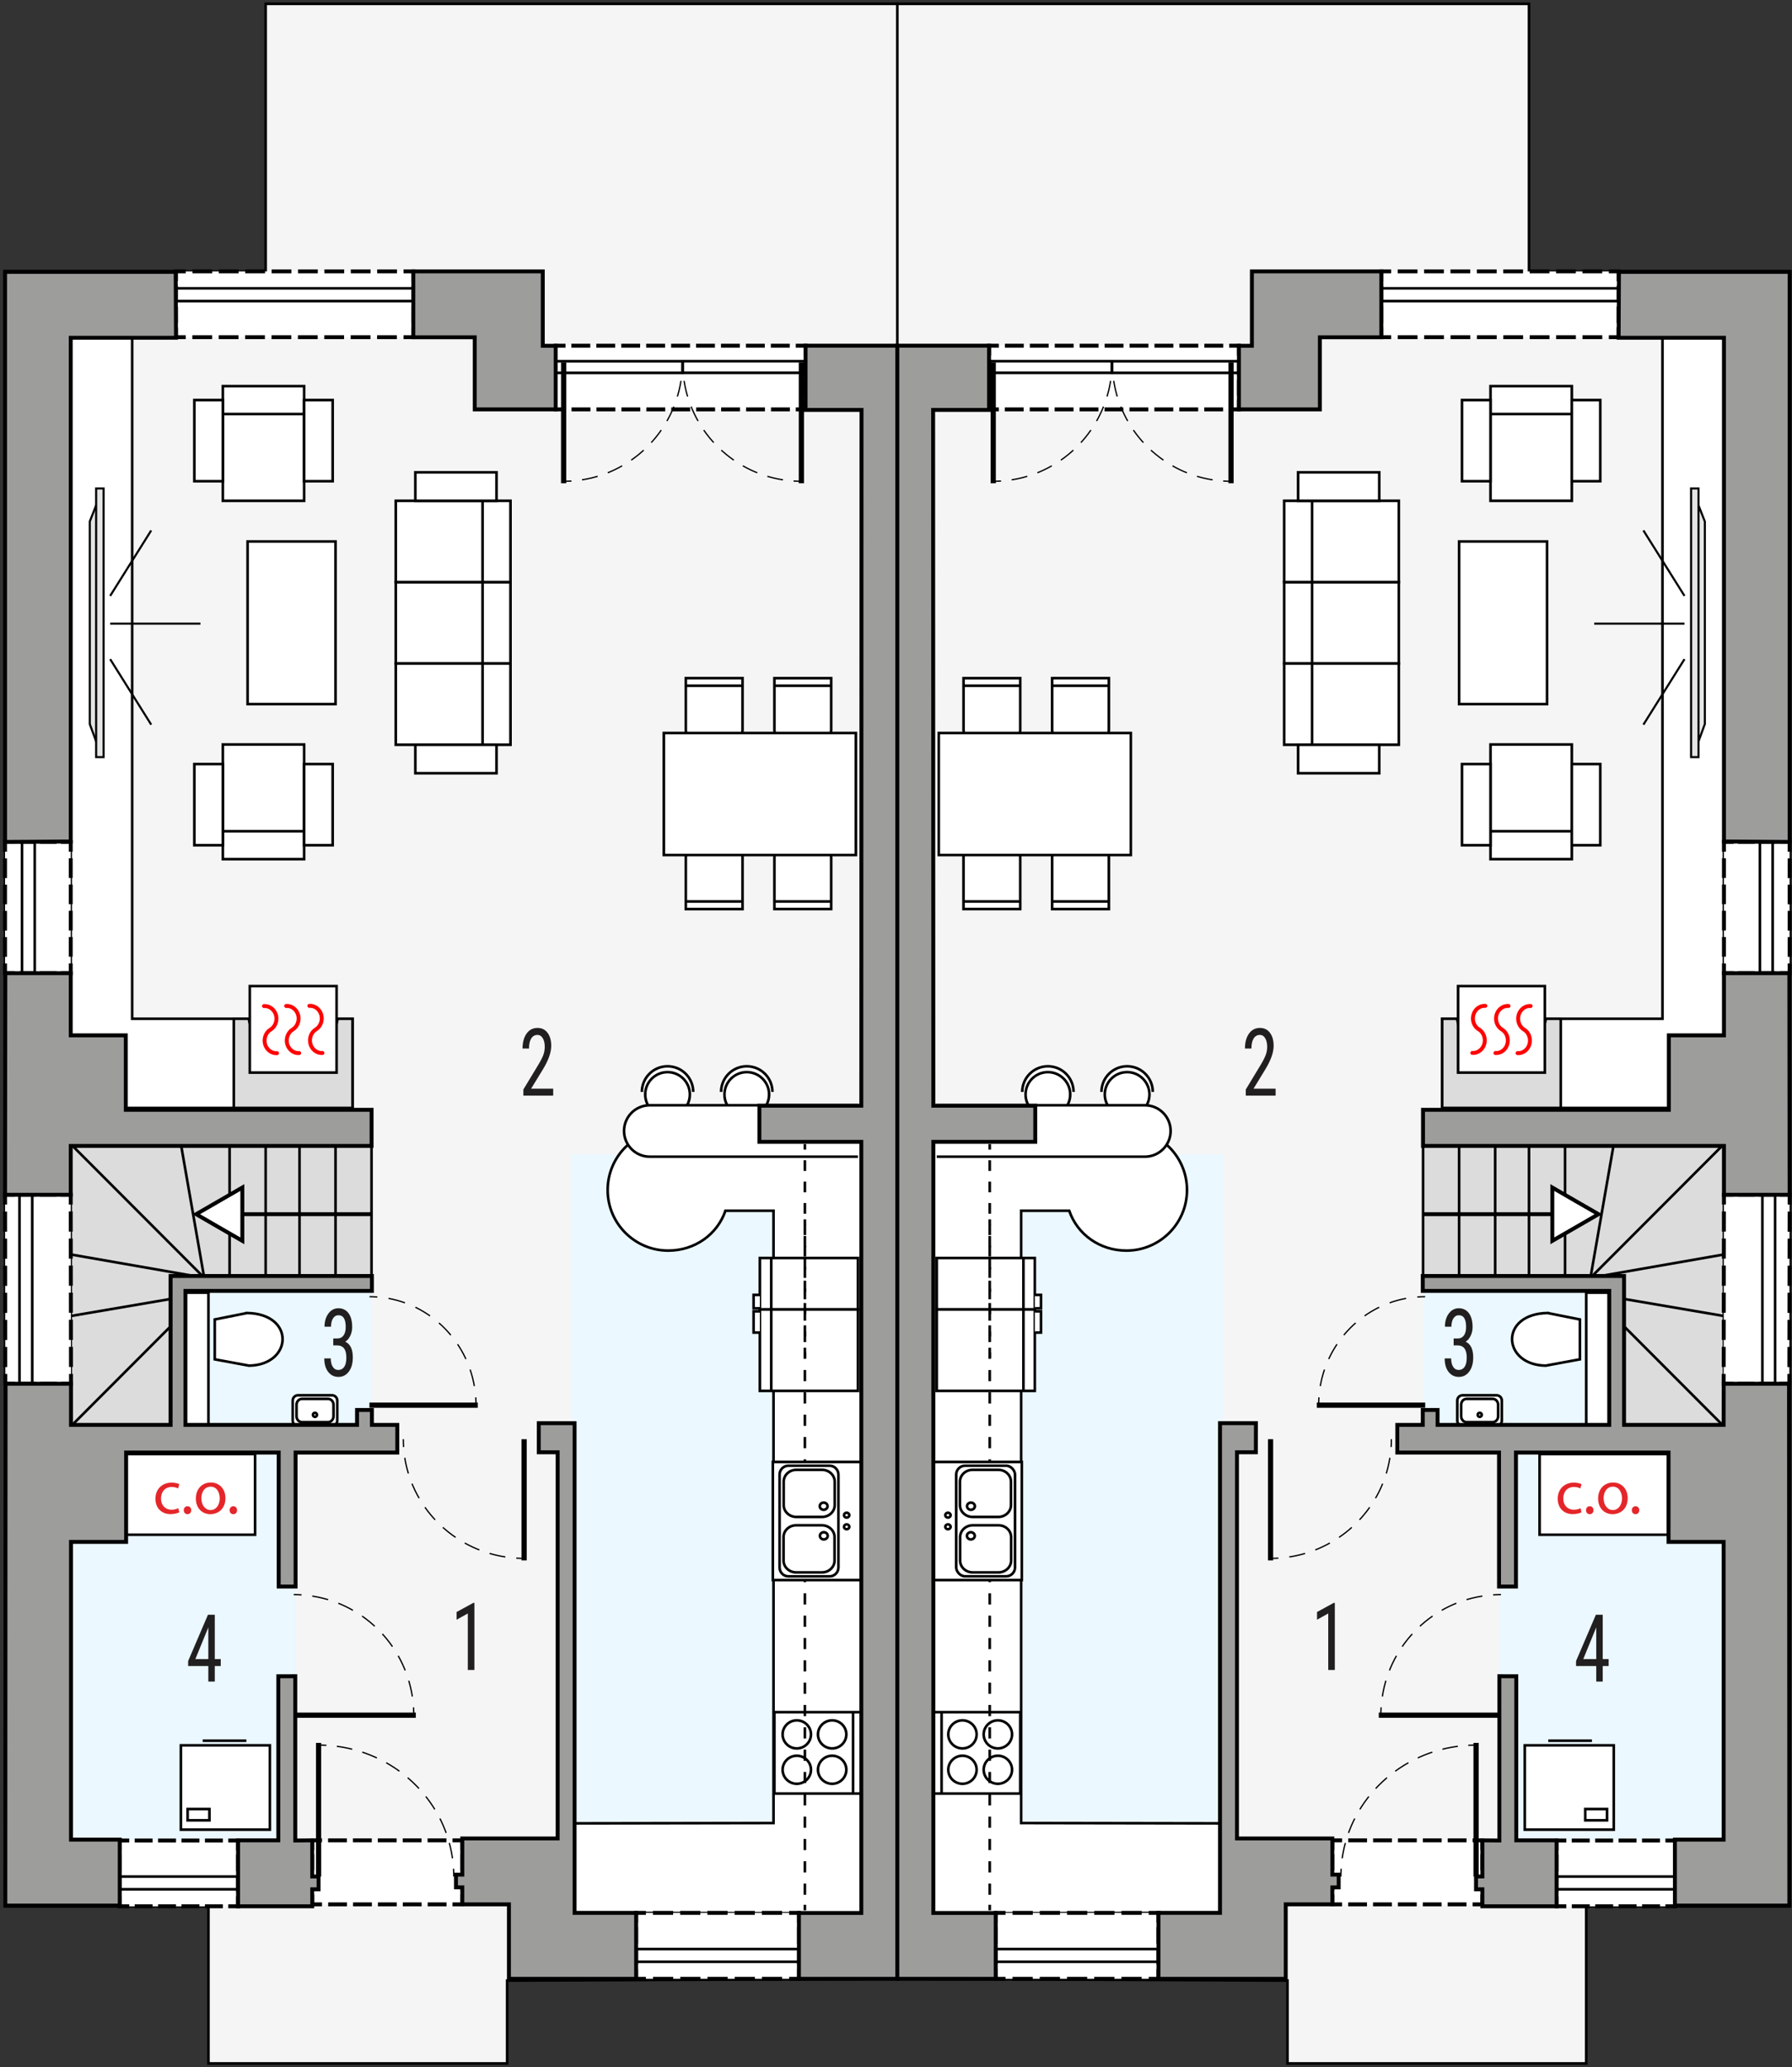 <?xml version="1.0" encoding="UTF-8"?><svg id="a" xmlns="http://www.w3.org/2000/svg" viewBox="0 0 343.56 396.22"><rect x="0" y="0" width="343.56" height="396.22" fill="#333333" stroke="none"/><polygon points="50.93 .74 50.93 52.02 .96 52.02 .96 365.39 39.96 365.39 39.96 395.51 97.23 395.51 97.23 379.63 172.03 379.29 172.03 .74 50.93 .74" style="fill:#f5f5f5; stroke:#000; stroke-miterlimit:10; stroke-width:.5px;"/><rect x="13.56" y="278.7" width="43.05" height="74.07" style="fill:#ebf8ff; stroke-width:0px;"/><rect x="35.49" y="247.77" width="35.74" height="25.64" style="fill:#ebf8ff; stroke-width:0px;"/><rect x="22.9" y="352.78" width="22.75" height="12.62" style="fill:#fff; stroke-width:0px;"/><polyline points="45.64 363.89 45.64 365.39 44.14 365.39" style="fill:none; stroke:#000; stroke-linecap:square; stroke-miterlimit:10; stroke-width:.75px;"/><line x1="42.35" y1="365.39" x2="25.3" y2="365.39" style="fill:none; stroke:#000; stroke-dasharray:0 0 2.69 1.8; stroke-linecap:square; stroke-miterlimit:10; stroke-width:.75px;"/><polyline points="24.4 365.39 22.9 365.39 22.9 363.89" style="fill:none; stroke:#000; stroke-linecap:square; stroke-miterlimit:10; stroke-width:.75px;"/><line x1="22.9" y1="362.29" x2="22.9" y2="355.08" style="fill:none; stroke:#000; stroke-dasharray:0 0 2.4 1.6; stroke-linecap:square; stroke-miterlimit:10; stroke-width:.75px;"/><polyline points="22.9 354.28 22.9 352.78 24.4 352.78" style="fill:none; stroke:#000; stroke-linecap:square; stroke-miterlimit:10; stroke-width:.75px;"/><line x1="26.19" y1="352.78" x2="43.25" y2="352.78" style="fill:none; stroke:#000; stroke-dasharray:0 0 2.69 1.8; stroke-linecap:square; stroke-miterlimit:10; stroke-width:.75px;"/><polyline points="44.14 352.78 45.64 352.78 45.64 354.28" style="fill:none; stroke:#000; stroke-linecap:square; stroke-miterlimit:10; stroke-width:.75px;"/><line x1="45.64" y1="355.88" x2="45.64" y2="363.09" style="fill:none; stroke:#000; stroke-dasharray:0 0 2.4 1.6; stroke-linecap:square; stroke-miterlimit:10; stroke-width:.75px;"/><rect x="59.86" y="352.75" width="28.77" height="12.27" style="fill:#fff; stroke-width:0px;"/><polyline points="88.63 363.52 88.63 365.02 87.13 365.02" style="fill:none; stroke:#000; stroke-linecap:square; stroke-miterlimit:10; stroke-width:.75px;"/><line x1="85.23" y1="365.02" x2="62.32" y2="365.02" style="fill:none; stroke:#000; stroke-dasharray:0 0 2.86 1.91; stroke-linecap:square; stroke-miterlimit:10; stroke-width:.75px;"/><polyline points="61.36 365.02 59.86 365.02 59.86 363.52" style="fill:none; stroke:#000; stroke-linecap:square; stroke-miterlimit:10; stroke-width:.75px;"/><line x1="59.86" y1="361.98" x2="59.86" y2="355.03" style="fill:none; stroke:#000; stroke-dasharray:0 0 2.32 1.54; stroke-linecap:square; stroke-miterlimit:10; stroke-width:.75px;"/><polyline points="59.86 354.25 59.86 352.75 61.36 352.75" style="fill:none; stroke:#000; stroke-linecap:square; stroke-miterlimit:10; stroke-width:.75px;"/><line x1="63.27" y1="352.75" x2="86.18" y2="352.75" style="fill:none; stroke:#000; stroke-dasharray:0 0 2.86 1.91; stroke-linecap:square; stroke-miterlimit:10; stroke-width:.75px;"/><polyline points="87.13 352.75 88.63 352.75 88.63 354.25" style="fill:none; stroke:#000; stroke-linecap:square; stroke-miterlimit:10; stroke-width:.75px;"/><line x1="88.63" y1="355.8" x2="88.63" y2="362.75" style="fill:none; stroke:#000; stroke-dasharray:0 0 2.32 1.54; stroke-linecap:square; stroke-miterlimit:10; stroke-width:.75px;"/><rect x="106.54" y="66.26" width="47.91" height="12.21" style="fill:#fff; stroke-width:0px;"/><polyline points="154.44 67.76 154.44 66.26 152.94 66.26" style="fill:none; stroke:#000; stroke-linecap:square; stroke-miterlimit:10; stroke-width:.75px;"/><line x1="151.03" y1="66.26" x2="108.99" y2="66.26" style="fill:none; stroke:#000; stroke-dasharray:0 0 2.87 1.91; stroke-linecap:square; stroke-miterlimit:10; stroke-width:.75px;"/><polyline points="108.04 66.26 106.54 66.26 106.54 67.76" style="fill:none; stroke:#000; stroke-linecap:square; stroke-miterlimit:10; stroke-width:.75px;"/><line x1="106.54" y1="69.3" x2="106.54" y2="76.21" style="fill:none; stroke:#000; stroke-dasharray:0 0 2.3 1.54; stroke-linecap:square; stroke-miterlimit:10; stroke-width:.75px;"/><polyline points="106.54 76.97 106.54 78.47 108.04 78.47" style="fill:none; stroke:#000; stroke-linecap:square; stroke-miterlimit:10; stroke-width:.75px;"/><line x1="109.95" y1="78.47" x2="151.99" y2="78.47" style="fill:none; stroke:#000; stroke-dasharray:0 0 2.87 1.91; stroke-linecap:square; stroke-miterlimit:10; stroke-width:.75px;"/><polyline points="152.94 78.47 154.44 78.47 154.44 76.97" style="fill:none; stroke:#000; stroke-linecap:square; stroke-miterlimit:10; stroke-width:.75px;"/><line x1="154.44" y1="75.44" x2="154.44" y2="68.53" style="fill:none; stroke:#000; stroke-dasharray:0 0 2.3 1.54; stroke-linecap:square; stroke-miterlimit:10; stroke-width:.75px;"/><rect x="22.9" y="359.69" width="22.75" height="2.44" style="fill:none; stroke:#000; stroke-linecap:square; stroke-miterlimit:10; stroke-width:.5px;"/><polygon points="13.56 192.42 .97 192.42 1.05 160.89 13.64 160.89 13.56 192.42" style="fill:none; stroke:#000; stroke-linecap:square; stroke-miterlimit:10; stroke-width:.5px;"/><line x1="56.3" y1="328.76" x2="79.72" y2="328.76" style="fill:none; stroke:#000; stroke-miterlimit:22.93;"/><path d="m56.31,305.65c.5,0,1,.02,1.5.05" style="fill:none; stroke:#000; stroke-miterlimit:22.93; stroke-width:.25px;"/><path d="m59.87,305.93c10.21,1.59,18.19,9.91,19.32,20.3" style="fill:none; stroke:#000; stroke-dasharray:0 0 3.11 2.08; stroke-miterlimit:22.93; stroke-width:.25px;"/><path d="m79.28,327.26c.03.5.05,1,.05,1.5" style="fill:none; stroke:#000; stroke-miterlimit:22.93; stroke-width:.25px;"/><line x1="70.83" y1="269.34" x2="91.6" y2="269.34" style="fill:none; stroke:#000; stroke-miterlimit:22.93;"/><path d="m70.84,248.54c.5,0,1,.02,1.5.06" style="fill:none; stroke:#000; stroke-miterlimit:22.93; stroke-width:.25px;"/><path d="m74.49,248.87c8.72,1.61,15.51,8.85,16.61,17.89" style="fill:none; stroke:#000; stroke-dasharray:0 0 3.26 2.18; stroke-miterlimit:22.93; stroke-width:.25px;"/><path d="m91.21,267.84c.03.5.05,1,.05,1.5" style="fill:none; stroke:#000; stroke-miterlimit:22.93; stroke-width:.25px;"/><rect x="106.54" y="69.24" width="24.34" height="2.23" style="fill:none; stroke:#000; stroke-linecap:square; stroke-miterlimit:10; stroke-width:.5px;"/><rect x="130.88" y="69.23" width="23.57" height="2.23" style="fill:none; stroke:#000; stroke-linecap:square; stroke-miterlimit:10; stroke-width:.5px;"/><line x1="108.06" y1="69.46" x2="108.06" y2="92.63" style="fill:none; stroke:#000; stroke-miterlimit:22.93;"/><path d="m130.82,69.47c0,.5-.02,1-.05,1.5" style="fill:none; stroke:#000; stroke-miterlimit:22.93; stroke-width:.25px;"/><path d="m130.55,73.01c-1.57,10.08-9.75,17.97-19.97,19.1" style="fill:none; stroke:#000; stroke-dasharray:0 0 3.07 2.05; stroke-miterlimit:22.93; stroke-width:.25px;"/><path d="m109.56,92.2c-.5.03-1,.05-1.5.05" style="fill:none; stroke:#000; stroke-miterlimit:22.93; stroke-width:.25px;"/><line x1="153.64" y1="69.46" x2="153.64" y2="92.63" style="fill:none; stroke:#000; stroke-miterlimit:22.93;"/><path d="m130.88,69.47c0,.5.02,1,.05,1.5" style="fill:none; stroke:#000; stroke-miterlimit:22.93; stroke-width:.25px;"/><path d="m131.15,73.01c1.57,10.08,9.75,17.97,19.97,19.1" style="fill:none; stroke:#000; stroke-dasharray:0 0 3.07 2.05; stroke-miterlimit:22.93; stroke-width:.25px;"/><path d="m152.14,92.2c.5.03,1,.05,1.5.05" style="fill:none; stroke:#000; stroke-miterlimit:22.93; stroke-width:.25px;"/><line x1="100.48" y1="275.86" x2="100.48" y2="299.09" style="fill:none; stroke:#000; stroke-miterlimit:22.93;"/><path d="m77.32,275.86c0,.5.02,1,.05,1.5" style="fill:none; stroke:#000; stroke-miterlimit:22.93; stroke-width:.25px;"/><path d="m77.6,279.42c1.61,10.12,9.94,18.03,20.35,19.15" style="fill:none; stroke:#000; stroke-dasharray:0 0 3.1 2.07; stroke-miterlimit:22.93; stroke-width:.25px;"/><path d="m98.98,298.66c.5.03,1,.05,1.5.05" style="fill:none; stroke:#000; stroke-miterlimit:22.93; stroke-width:.25px;"/><line x1="61.08" y1="359.69" x2="61.08" y2="334.07" style="fill:none; stroke:#000; stroke-miterlimit:22.93;"/><path d="m87,359.69c0-.5-.02-1-.05-1.5" style="fill:none; stroke:#000; stroke-miterlimit:22.93; stroke-width:.25px;"/><path d="m86.75,356.19c-1.64-11.47-11.22-20.46-23.17-21.58" style="fill:none; stroke:#000; stroke-dasharray:0 0 3.01 2.01; stroke-miterlimit:22.93; stroke-width:.25px;"/><path d="m62.58,334.54c-.5-.03-1-.04-1.5-.04" style="fill:none; stroke:#000; stroke-miterlimit:22.93; stroke-width:.25px;"/><polygon points="71.23 219.29 13.56 219.29 13.56 244.92 13.56 273.41 32.65 273.41 32.65 244.92 71.23 244.92 71.23 219.29" style="fill:#dcdcdc; fill-rule:evenodd; stroke:#000; stroke-miterlimit:22.93; stroke-width:.5px;"/><rect x="44.02" y="219.29" width="6.91" height="25.64" style="fill:#dcdcdc; stroke:#000; stroke-miterlimit:22.93; stroke-width:.5px;"/><rect x="57.42" y="219.29" width="6.91" height="25.64" style="fill:#dcdcdc; stroke:#000; stroke-miterlimit:22.93; stroke-width:.5px;"/><line x1="13.56" y1="219.29" x2="39.15" y2="244.92" style="fill:none; stroke:#000; stroke-miterlimit:22.93; stroke-width:.5px;"/><line x1="34.68" y1="219.29" x2="39.15" y2="244.92" style="fill:none; stroke:#000; stroke-miterlimit:22.93; stroke-width:.5px;"/><line x1="13.56" y1="240.45" x2="39.15" y2="244.92" style="fill:none; stroke:#000; stroke-miterlimit:22.93; stroke-width:.5px;"/><line x1="13.56" y1="252.25" x2="32.65" y2="248.99" style="fill:none; stroke:#000; stroke-miterlimit:22.93; stroke-width:.5px;"/><line x1="13.56" y1="273.41" x2="32.65" y2="254.29" style="fill:none; stroke:#000; stroke-miterlimit:22.93; stroke-width:.5px;"/><polygon points="37.61 232.73 42.03 230.18 46.46 227.62 46.46 232.73 46.46 237.84 42.03 235.29 37.61 232.73" style="fill:#fff; stroke:#000; stroke-miterlimit:22.93; stroke-width:.75px;"/><line x1="46.46" y1="232.73" x2="71.23" y2="232.73" style="fill:none; stroke:#000; stroke-miterlimit:22.93; stroke-width:.75px;"/><polygon points="25.34 195.27 25.34 64.63 13.56 64.63 13.56 195.27 13.56 197.31 13.56 212.37 67.58 212.37 67.58 195.27 25.34 195.27" style="fill:#fff; fill-rule:evenodd; stroke:#000; stroke-miterlimit:22.93; stroke-width:.5px;"/><polygon points="19.03 95.35 17.21 99.96 17.21 138.78 19.03 143.73 19.03 95.35" style="fill:#e4e5e5; fill-rule:evenodd; stroke:#000; stroke-miterlimit:10; stroke-width:.4px;"/><rect x="18.43" y="93.62" width="1.43" height="51.5" style="fill:#e4e5e5; stroke:#000; stroke-miterlimit:10; stroke-width:.4px;"/><line x1="21.12" y1="119.54" x2="38.43" y2="119.54" style="fill:#e4e5e5; stroke:#000; stroke-miterlimit:10; stroke-width:.4px;"/><line x1="21.12" y1="126.34" x2="28.99" y2="138.9" style="fill:#e4e5e5; stroke:#000; stroke-miterlimit:10; stroke-width:.4px;"/><line x1="28.99" y1="101.67" x2="21.12" y2="114.22" style="fill:#e4e5e5; stroke:#000; stroke-miterlimit:10; stroke-width:.4px;"/><rect x="75.88" y="127.16" width="18.83" height="15.59" style="fill:#fff; stroke:#000; stroke-miterlimit:10; stroke-width:.5px;"/><rect x="75.88" y="111.57" width="18.83" height="15.59" style="fill:#fff; stroke:#000; stroke-miterlimit:10; stroke-width:.5px;"/><rect x="75.88" y="95.99" width="18.83" height="15.59" style="fill:#fff; stroke:#000; stroke-miterlimit:10; stroke-width:.5px;"/><rect x="92.52" y="127.16" width="5.35" height="15.59" style="fill:#fff; stroke:#000; stroke-miterlimit:10; stroke-width:.5px;"/><rect x="92.52" y="111.57" width="5.35" height="15.59" style="fill:#fff; stroke:#000; stroke-miterlimit:10; stroke-width:.5px;"/><rect x="92.52" y="95.99" width="5.35" height="15.59" style="fill:#fff; stroke:#000; stroke-miterlimit:10; stroke-width:.5px;"/><rect x="79.63" y="142.75" width="15.56" height="5.46" style="fill:#fff; stroke:#000; stroke-miterlimit:10; stroke-width:.5px;"/><rect x="79.63" y="90.53" width="15.56" height="5.46" style="fill:#fff; stroke:#000; stroke-miterlimit:10; stroke-width:.5px;"/><rect x="42.72" y="77.16" width="15.59" height="18.83" style="fill:#fff; stroke:#000; stroke-linecap:round; stroke-miterlimit:10; stroke-width:.5px;"/><rect x="42.72" y="74.01" width="15.59" height="5.35" style="fill:#fff; stroke:#000; stroke-linecap:square; stroke-miterlimit:10; stroke-width:.5px;"/><rect x="58.31" y="76.68" width="5.47" height="15.56" style="fill:#fff; stroke:#000; stroke-linecap:square; stroke-miterlimit:10; stroke-width:.5px;"/><rect x="37.26" y="76.68" width="5.46" height="15.56" style="fill:#fff; stroke:#000; stroke-linecap:square; stroke-miterlimit:10; stroke-width:.5px;"/><rect x="42.72" y="142.7" width="15.59" height="18.83" style="fill:#fff; stroke:#000; stroke-linecap:round; stroke-miterlimit:10; stroke-width:.5px;"/><rect x="42.72" y="159.33" width="15.59" height="5.35" style="fill:#fff; stroke:#000; stroke-linecap:square; stroke-miterlimit:10; stroke-width:.5px;"/><rect x="58.31" y="146.45" width="5.47" height="15.56" style="fill:#fff; stroke:#000; stroke-linecap:square; stroke-miterlimit:10; stroke-width:.5px;"/><rect x="37.26" y="146.45" width="5.46" height="15.56" style="fill:#fff; stroke:#000; stroke-linecap:square; stroke-miterlimit:10; stroke-width:.5px;"/><rect x="47.47" y="103.79" width="16.86" height="31.17" style="fill:#fff; stroke:#000; stroke-miterlimit:10; stroke-width:.5px;"/><polygon points="67.58 212.37 44.83 212.37 44.83 195.27 47.68 195.27 50.11 205.45 62.3 205.45 64.74 195.27 67.58 195.27 67.58 212.37" style="fill:#dcdcdc; stroke:#000; stroke-linecap:square; stroke-miterlimit:10; stroke-width:.5px;"/><rect x="47.89" y="189.01" width="16.64" height="16.58" style="fill:#fff; stroke:#000; stroke-miterlimit:22.93; stroke-width:.5px;"/><path d="m51.87,197.35c.9-.55,1.34-1.72,1.04-2.79-.3-1.07-1.26-1.79-2.3-1.72m1.25,4.51c-.9.55-1.34,1.72-1.04,2.8.3,1.07,1.26,1.79,2.29,1.72" style="fill:none; fill-rule:evenodd; stroke:red; stroke-linecap:round; stroke-linejoin:round; stroke-width:.75px;"/><path d="m56.12,197.33c.9-.55,1.34-1.72,1.04-2.79-.3-1.07-1.26-1.8-2.3-1.72m1.26,4.51c-.91.55-1.34,1.72-1.05,2.8.3,1.07,1.26,1.8,2.29,1.72" style="fill:none; fill-rule:evenodd; stroke:red; stroke-linecap:round; stroke-linejoin:round; stroke-width:.75px;"/><path d="m60.56,197.31c.9-.55,1.33-1.72,1.04-2.79-.3-1.08-1.26-1.8-2.29-1.72m1.25,4.51c-.9.55-1.34,1.72-1.04,2.8.3,1.07,1.26,1.8,2.3,1.72" style="fill:none; fill-rule:evenodd; stroke:red; stroke-linecap:round; stroke-linejoin:round; stroke-width:.75px;"/><rect x="34.68" y="334.54" width="17.06" height="16.16" style="fill:#fff; stroke:#000; stroke-miterlimit:22.93; stroke-width:.5px;"/><rect x="35.97" y="346.75" width="4.18" height="2.16" style="fill:#fff; stroke:#000; stroke-miterlimit:22.93; stroke-width:.5px;"/><line x1="38.86" y1="333.65" x2="47.23" y2="333.65" style="fill:#fff; stroke:#000; stroke-miterlimit:22.93; stroke-width:.5px;"/><rect x="24.12" y="278.7" width="24.78" height="15.47" style="fill:#fff; stroke:#000; stroke-miterlimit:22.93; stroke-width:.5px;"/><rect x="35.49" y="247.77" width="4.47" height="25.64" style="fill:#fff; stroke:#000; stroke-miterlimit:22.93; stroke-width:.5px;"/><path d="m47.33,251.68l-6.16,1.23v7.64l6.56,1.21c8.34-.1,8.99-9.94-.4-10.09Z" style="fill:#fff; fill-rule:evenodd; stroke:#000; stroke-miterlimit:22.93; stroke-width:.5px;"/><path d="m57.14,267.44h6.51c.56,0,1.01.45,1.01,1.01v3.86c0,.56-.45,1.01-1.01,1.01h-6.52c-.56,0-1.01-.45-1.01-1.01v-3.86c0-.56.45-1.01,1.01-1.01Z" style="fill:#fff; stroke:#000; stroke-miterlimit:22.93; stroke-width:.5px;"/><path d="m56.85,269.26c0-.62.47-1.13,1.04-1.13h5.01c.57,0,1.04.5,1.04,1.13v2.2c0,.62-.47,1.13-1.04,1.13h-5.01c-.57,0-1.04-.51-1.04-1.13v-2.2Z" style="fill:#fff; fill-rule:evenodd; stroke:#000; stroke-miterlimit:22.93; stroke-width:.5px;"/><path d="m59.99,271.19c0-.22.17-.39.39-.39s.39.17.39.39-.18.39-.39.39-.39-.18-.39-.39Z" style="fill:#fff; fill-rule:evenodd; stroke:#000; stroke-miterlimit:22.93; stroke-width:.5px;"/><rect x="109.49" y="221.26" width="55.64" height="145.41" style="fill:#ebf8ff; stroke-width:0px;"/><path d="m128.11,216.49c-6.41,0-11.61,5.2-11.61,11.61s5.2,11.61,11.61,11.61c5.09,0,9.41-3.08,10.97-7.64h9.22v117.36l-38.14.06v17.17l55.31.14v-153.2h-26.4" style="fill:#fff; stroke:#000; stroke-miterlimit:22.93; stroke-width:.5px;"/><rect x="145.68" y="241.13" width="18.8" height="9.87" style="fill:#fff; stroke:#000; stroke-miterlimit:22.93; stroke-width:.5px;"/><line x1="147.86" y1="251" x2="147.86" y2="241.13" style="fill:#fff; stroke:#000; stroke-miterlimit:22.93; stroke-width:.5px;"/><polyline points="145.68 250.77 144.48 250.77 144.48 248.2 145.68 248.2" style="fill:#fff; fill-rule:evenodd; stroke:#000; stroke-miterlimit:22.93; stroke-width:.5px;"/><rect x="145.68" y="251" width="18.8" height="15.6" style="fill:#fff; stroke:#000; stroke-miterlimit:22.93; stroke-width:.5px;"/><line x1="147.86" y1="251" x2="147.86" y2="266.6" style="fill:#fff; stroke:#000; stroke-miterlimit:22.93; stroke-width:.5px;"/><polyline points="145.68 251.35 144.48 251.35 144.48 255.42 145.68 255.42" style="fill:#fff; fill-rule:evenodd; stroke:#000; stroke-miterlimit:22.93; stroke-width:.5px;"/><rect x="148.47" y="328.18" width="17.19" height="15.6" style="fill:#fff; stroke:#000; stroke-miterlimit:22.93; stroke-width:.5px;"/><path d="m156.82,339.22c0-1.48,1.22-2.69,2.72-2.69s2.72,1.21,2.72,2.69-1.22,2.69-2.72,2.69-2.72-1.21-2.72-2.69h0Z" style="fill:#fff; fill-rule:evenodd; stroke:#000; stroke-miterlimit:22.93; stroke-width:.5px;"/><path d="m156.82,332.44c0-1.48,1.22-2.69,2.72-2.69s2.72,1.21,2.72,2.69-1.22,2.69-2.72,2.69-2.72-1.21-2.72-2.69h0Z" style="fill:#fff; fill-rule:evenodd; stroke:#000; stroke-miterlimit:22.93; stroke-width:.5px;"/><path d="m150.04,332.44c0-1.48,1.22-2.69,2.72-2.69s2.72,1.21,2.72,2.69-1.22,2.69-2.72,2.69-2.72-1.21-2.72-2.69h0Z" style="fill:#fff; fill-rule:evenodd; stroke:#000; stroke-miterlimit:22.93; stroke-width:.5px;"/><path d="m150.04,339.22c0-1.48,1.22-2.69,2.72-2.69s2.72,1.21,2.72,2.69-1.22,2.69-2.72,2.69-2.72-1.21-2.72-2.69h0Z" style="fill:#fff; fill-rule:evenodd; stroke:#000; stroke-miterlimit:22.93; stroke-width:.5px;"/><line x1="163.55" y1="328.18" x2="163.55" y2="343.78" style="fill:#fff; stroke:#000; stroke-miterlimit:22.93; stroke-width:.5px;"/><path d="m123.06,209.3c0-2.72,2.2-4.92,4.92-4.92s4.92,2.2,4.92,4.92" style="fill:#fff; fill-rule:evenodd; stroke:#000; stroke-miterlimit:22.93; stroke-width:.5px;"/><path d="m132.26,209.78c0,2.36-1.92,4.28-4.28,4.28s-4.28-1.92-4.28-4.28,1.92-4.28,4.28-4.28,4.28,1.92,4.28,4.28Z" style="fill:#fff; fill-rule:evenodd; stroke:#000; stroke-miterlimit:22.93; stroke-width:.5px;"/><path d="m138.25,209.3c0-2.72,2.2-4.92,4.92-4.92s4.92,2.2,4.92,4.92" style="fill:#fff; fill-rule:evenodd; stroke:#000; stroke-miterlimit:22.93; stroke-width:.5px;"/><path d="m147.45,209.78c0,2.36-1.92,4.28-4.28,4.28s-4.28-1.92-4.28-4.28,1.92-4.28,4.28-4.28,4.28,1.92,4.28,4.28Z" style="fill:#fff; fill-rule:evenodd; stroke:#000; stroke-miterlimit:22.93; stroke-width:.5px;"/><path d="m164.48,221.71h-39.91c-2.72,0-4.93-2.21-4.93-4.93h0c0-2.73,2.21-4.93,4.93-4.93h39.91" style="fill:#fff; stroke:#000; stroke-miterlimit:22.93; stroke-width:.5px;"/><line x1="122.23" y1="366.73" x2="153.4" y2="366.73" style="fill:none; stroke:#000; stroke-miterlimit:10; stroke-width:.5px;"/><line x1="154.31" y1="233.72" x2="154.31" y2="234.79" style="fill:none; stroke:#000; stroke-miterlimit:10; stroke-width:.5px;"/><line x1="154.31" y1="236.92" x2="154.31" y2="364.03" style="fill:none; stroke:#000; stroke-dasharray:0 0 2.14 2.14; stroke-miterlimit:10; stroke-width:.5px;"/><line x1="154.31" y1="365.1" x2="154.31" y2="366.16" style="fill:none; stroke:#000; stroke-miterlimit:10; stroke-width:.5px;"/><line x1="154.31" y1="219.29" x2="154.31" y2="220.35" style="fill:none; stroke:#000; stroke-miterlimit:10; stroke-width:.5px;"/><line x1="154.31" y1="222.39" x2="154.31" y2="258.21" style="fill:none; stroke:#000; stroke-dasharray:0 0 2.05 2.05; stroke-miterlimit:10; stroke-width:.5px;"/><line x1="154.31" y1="259.23" x2="154.31" y2="260.29" style="fill:none; stroke:#000; stroke-miterlimit:10; stroke-width:.5px;"/><path d="m157.84,141.68h-7.87c-.83,0-1.5-.79-1.5-1.75v-9.94h10.88v9.94c0,.96-.68,1.75-1.51,1.75Z" style="fill:#fff; fill-rule:evenodd; stroke:#000; stroke-miterlimit:22.93; stroke-width:.5px;"/><line x1="159.48" y1="131.44" x2="148.6" y2="131.44" style="fill:#fff; stroke:#000; stroke-miterlimit:22.93; stroke-width:.5px;"/><path d="m157.84,162.55h-7.87c-.83,0-1.5.79-1.5,1.75v9.94h10.88v-9.94c0-.96-.68-1.75-1.51-1.75Z" style="fill:#fff; fill-rule:evenodd; stroke:#000; stroke-miterlimit:22.93; stroke-width:.5px;"/><line x1="159.48" y1="172.79" x2="148.6" y2="172.79" style="fill:#fff; stroke:#000; stroke-miterlimit:22.93; stroke-width:.5px;"/><path d="m140.85,141.67h-7.86c-.83,0-1.51-.79-1.51-1.75v-9.94h10.88v9.94c0,.96-.68,1.75-1.51,1.75Z" style="fill:#fff; fill-rule:evenodd; stroke:#000; stroke-miterlimit:22.93; stroke-width:.5px;"/><line x1="142.49" y1="131.44" x2="131.62" y2="131.44" style="fill:#fff; stroke:#000; stroke-miterlimit:22.93; stroke-width:.5px;"/><path d="m140.85,162.56h-7.86c-.83,0-1.51.79-1.51,1.75v9.94h10.88v-9.94c0-.96-.68-1.75-1.51-1.75Z" style="fill:#fff; fill-rule:evenodd; stroke:#000; stroke-miterlimit:22.93; stroke-width:.5px;"/><line x1="142.49" y1="172.79" x2="131.62" y2="172.79" style="fill:#fff; stroke:#000; stroke-miterlimit:22.93; stroke-width:.5px;"/><rect x="127.27" y="140.5" width="36.82" height="23.39" style="fill:#fff; stroke:#000; stroke-miterlimit:22.93; stroke-width:.5px;"/><rect x="148.17" y="280.22" width="16.96" height="22.64" style="fill:#fff; stroke:#000; stroke-miterlimit:22.93; stroke-width:.5px;"/><path d="m159.05,280.94h-7.9c-.93,0-1.69.76-1.69,1.7v17.81c0,.93.76,1.7,1.69,1.7h7.9c.93,0,1.69-.76,1.69-1.7v-17.81c0-.93-.76-1.7-1.69-1.7Z" style="fill:none; fill-rule:evenodd; stroke:#000; stroke-miterlimit:22.93; stroke-width:.5px;"/><path d="m157.61,281.73h-4.94c-1.33,0-2.42,1.01-2.42,2.26v4.51c0,1.24,1.09,2.26,2.42,2.26h4.94c1.33,0,2.42-1.02,2.42-2.26v-4.51c0-1.24-1.09-2.26-2.42-2.26Z" style="fill:none; fill-rule:evenodd; stroke:#000; stroke-miterlimit:22.93; stroke-width:.5px;"/><path d="m157.58,292.36h-4.94c-1.33,0-2.42,1.01-2.42,2.26v4.51c0,1.24,1.09,2.26,2.42,2.26h4.94c1.33,0,2.42-1.01,2.42-2.26v-4.51c0-1.24-1.09-2.26-2.42-2.26Z" style="fill:none; fill-rule:evenodd; stroke:#000; stroke-miterlimit:22.93; stroke-width:.5px;"/><path d="m157.91,289.39c-.41,0-.75-.31-.75-.69s.34-.69.75-.69.75.31.75.69-.34.69-.75.69Z" style="fill:none; fill-rule:evenodd; stroke:#000; stroke-miterlimit:22.93; stroke-width:.5px;"/><path d="m157.94,295.07c-.41,0-.75-.31-.75-.69s.34-.69.75-.69.75.31.75.69-.34.69-.75.69Z" style="fill:none; fill-rule:evenodd; stroke:#000; stroke-miterlimit:22.93; stroke-width:.5px;"/><path d="m162.32,293.12c-.28,0-.51-.21-.51-.47s.23-.47.51-.47.51.21.51.47-.23.47-.51.47Z" style="fill:none; fill-rule:evenodd; stroke:#000; stroke-miterlimit:22.93; stroke-width:.5px;"/><path d="m162.32,290.89c-.28,0-.51-.21-.51-.47s.23-.47.51-.47.51.21.51.47-.23.47-.51.47Z" style="fill:none; fill-rule:evenodd; stroke:#000; stroke-miterlimit:22.93; stroke-width:.5px;"/><rect x="121.96" y="366.65" width="31.2" height="12.64" style="fill:#fff; stroke-width:0px;"/><polyline points="153.17 377.79 153.17 379.29 151.67 379.29" style="fill:none; stroke:#000; stroke-linecap:square; stroke-miterlimit:10; stroke-width:.75px;"/><line x1="149.58" y1="379.29" x2="124.51" y2="379.29" style="fill:none; stroke:#000; stroke-dasharray:0 0 3.13 2.09; stroke-linecap:square; stroke-miterlimit:10; stroke-width:.75px;"/><polyline points="123.46 379.29 121.96 379.29 121.96 377.79" style="fill:none; stroke:#000; stroke-linecap:square; stroke-miterlimit:10; stroke-width:.75px;"/><line x1="121.96" y1="376.18" x2="121.96" y2="368.96" style="fill:none; stroke:#000; stroke-dasharray:0 0 2.41 1.61; stroke-linecap:square; stroke-miterlimit:10; stroke-width:.75px;"/><polyline points="121.96 368.15 121.96 366.65 123.46 366.65" style="fill:none; stroke:#000; stroke-linecap:square; stroke-miterlimit:10; stroke-width:.75px;"/><line x1="125.55" y1="366.65" x2="150.62" y2="366.65" style="fill:none; stroke:#000; stroke-dasharray:0 0 3.13 2.09; stroke-linecap:square; stroke-miterlimit:10; stroke-width:.75px;"/><polyline points="151.67 366.65 153.17 366.65 153.17 368.15" style="fill:none; stroke:#000; stroke-linecap:square; stroke-miterlimit:10; stroke-width:.75px;"/><line x1="153.17" y1="369.76" x2="153.17" y2="376.99" style="fill:none; stroke:#000; stroke-dasharray:0 0 2.41 1.61; stroke-linecap:square; stroke-miterlimit:10; stroke-width:.75px;"/><rect x="121.96" y="373.59" width="31.2" height="2.44" style="fill:none; stroke:#000; stroke-linecap:square; stroke-miterlimit:10; stroke-width:.5px;"/><polygon points="13.61 265.23 1.02 265.23 .97 229.01 13.56 229.01 13.61 265.23" style="fill:#fff; stroke-width:0px;"/><polyline points="13.61 263.73 13.61 265.23 12.11 265.23" style="fill:none; stroke:#000; stroke-linecap:square; stroke-miterlimit:10; stroke-width:.75px;"/><line x1="10.51" y1="265.23" x2="3.32" y2="265.23" style="fill:none; stroke:#000; stroke-dasharray:0 0 2.4 1.6; stroke-linecap:square; stroke-miterlimit:10; stroke-width:.75px;"/><polyline points="2.52 265.23 1.02 265.23 1.02 263.73" style="fill:none; stroke:#000; stroke-linecap:square; stroke-miterlimit:10; stroke-width:.75px;"/><line x1="1.01" y1="261.66" x2=".97" y2="231.55" style="fill:none; stroke:#000; stroke-dasharray:0 0 3.11 2.08; stroke-linecap:square; stroke-miterlimit:10; stroke-width:.75px;"/><polyline points=".97 230.51 .96 229.01 2.46 229.01" style="fill:none; stroke:#000; stroke-linecap:square; stroke-miterlimit:10; stroke-width:.75px;"/><line x1="4.06" y1="229.01" x2="11.26" y2="229.01" style="fill:none; stroke:#000; stroke-dasharray:0 0 2.4 1.6; stroke-linecap:square; stroke-miterlimit:10; stroke-width:.75px;"/><polyline points="12.06 229.01 13.56 229.01 13.56 230.51" style="fill:none; stroke:#000; stroke-linecap:square; stroke-miterlimit:10; stroke-width:.75px;"/><line x1="13.56" y1="232.58" x2="13.61" y2="262.69" style="fill:none; stroke:#000; stroke-dasharray:0 0 3.11 2.08; stroke-linecap:square; stroke-miterlimit:10; stroke-width:.75px;"/><rect x="3.74" y="229.07" width="2.44" height="36.16" style="fill:none; stroke:#000; stroke-linecap:square; stroke-miterlimit:10; stroke-width:.5px;"/><rect x=".97" y="161.38" width="12.59" height="25.16" style="fill:#fff; stroke-width:0px;"/><polyline points="13.56 185.04 13.56 186.54 12.06 186.54" style="fill:none; stroke:#000; stroke-linecap:square; stroke-miterlimit:10; stroke-width:.75px;"/><line x1="10.46" y1="186.54" x2="3.26" y2="186.54" style="fill:none; stroke:#000; stroke-dasharray:0 0 2.4 1.6; stroke-linecap:square; stroke-miterlimit:10; stroke-width:.75px;"/><polyline points="2.46 186.54 .96 186.54 .96 185.04" style="fill:none; stroke:#000; stroke-linecap:square; stroke-miterlimit:10; stroke-width:.75px;"/><line x1=".96" y1="183.02" x2=".96" y2="163.88" style="fill:none; stroke:#000; stroke-dasharray:0 0 3.02 2.01; stroke-linecap:square; stroke-miterlimit:10; stroke-width:.75px;"/><polyline points=".96 162.88 .96 161.38 2.46 161.38" style="fill:none; stroke:#000; stroke-linecap:square; stroke-miterlimit:10; stroke-width:.75px;"/><line x1="4.06" y1="161.38" x2="11.26" y2="161.38" style="fill:none; stroke:#000; stroke-dasharray:0 0 2.4 1.6; stroke-linecap:square; stroke-miterlimit:10; stroke-width:.75px;"/><polyline points="12.06 161.38 13.56 161.38 13.56 162.88" style="fill:none; stroke:#000; stroke-linecap:square; stroke-miterlimit:10; stroke-width:.75px;"/><line x1="13.56" y1="164.89" x2="13.56" y2="184.03" style="fill:none; stroke:#000; stroke-dasharray:0 0 3.02 2.01; stroke-linecap:square; stroke-miterlimit:10; stroke-width:.75px;"/><rect x="4.22" y="160.89" width="2.44" height="25.64" style="fill:none; stroke:#000; stroke-linecap:square; stroke-miterlimit:10; stroke-width:.5px;"/><rect x="33.74" y="52.02" width="45.49" height="12.62" style="fill:#fff; stroke-width:0px;"/><polyline points="79.24 63.13 79.24 64.63 77.74 64.63" style="fill:none; stroke:#000; stroke-linecap:square; stroke-miterlimit:10; stroke-width:.75px;"/><line x1="75.71" y1="64.63" x2="36.26" y2="64.63" style="fill:none; stroke:#000; stroke-dasharray:0 0 3.04 2.02; stroke-linecap:square; stroke-miterlimit:10; stroke-width:.75px;"/><polyline points="35.24 64.63 33.74 64.63 33.74 63.13" style="fill:none; stroke:#000; stroke-linecap:square; stroke-miterlimit:10; stroke-width:.75px;"/><line x1="33.74" y1="61.53" x2="33.74" y2="54.32" style="fill:none; stroke:#000; stroke-dasharray:0 0 2.4 1.6; stroke-linecap:square; stroke-miterlimit:10; stroke-width:.75px;"/><polyline points="33.74 53.52 33.74 52.02 35.24 52.02" style="fill:none; stroke:#000; stroke-linecap:square; stroke-miterlimit:10; stroke-width:.75px;"/><line x1="37.27" y1="52.02" x2="76.72" y2="52.02" style="fill:none; stroke:#000; stroke-dasharray:0 0 3.04 2.02; stroke-linecap:square; stroke-miterlimit:10; stroke-width:.75px;"/><polyline points="77.74 52.02 79.24 52.02 79.24 53.52" style="fill:none; stroke:#000; stroke-linecap:square; stroke-miterlimit:10; stroke-width:.75px;"/><line x1="79.24" y1="55.12" x2="79.24" y2="62.33" style="fill:none; stroke:#000; stroke-dasharray:0 0 2.4 1.6; stroke-linecap:square; stroke-miterlimit:10; stroke-width:.75px;"/><rect x="33.74" y="55.27" width="45.49" height="2.44" style="fill:none; stroke:#000; stroke-linecap:square; stroke-miterlimit:10; stroke-width:.5px;"/><path d="m34.36,289.88c-.28.14-.89.34-1.67.34-1.75,0-2.89-1.19-2.89-2.96s1.22-3.08,3.12-3.08c.62,0,1.18.16,1.46.3l-.24.82c-.25-.14-.65-.28-1.22-.28-1.33,0-2.05.98-2.05,2.19,0,1.34.86,2.17,2.02,2.17.6,0,1-.16,1.3-.29l.18.79Z" style="fill:#e4262a; stroke-width:0px;"/><path d="m35.23,289.47c0-.44.3-.76.72-.76s.71.31.71.76-.28.76-.72.76c-.42,0-.71-.32-.71-.76Z" style="fill:#e4262a; stroke-width:0px;"/><path d="m43.22,287.15c0,2.15-1.49,3.08-2.89,3.08-1.57,0-2.78-1.15-2.78-2.99,0-1.94,1.27-3.08,2.88-3.08s2.79,1.21,2.79,2.99Zm-4.61.06c0,1.27.73,2.23,1.76,2.23s1.76-.95,1.76-2.25c0-.98-.49-2.23-1.74-2.23s-1.79,1.15-1.79,2.25Z" style="fill:#e4262a; stroke-width:0px;"/><path d="m44.02,289.47c0-.44.3-.76.72-.76s.71.31.71.76-.28.76-.72.76c-.42,0-.71-.32-.71-.76Z" style="fill:#e4262a; stroke-width:0px;"/><polygon points="13.56 64.74 33.74 64.74 33.68 52.11 .97 52.11 .97 161.38 13.56 161.29 13.56 64.74" style="fill:#9d9d9c; stroke:#000; stroke-linecap:square; stroke-miterlimit:10; stroke-width:.75px;"/><polygon points="91.02 78.47 106.54 78.47 106.54 66.28 104.06 66.28 104.06 52.02 79.24 52.02 79.24 64.65 91.02 64.65 91.02 78.47" style="fill:#9d9d9c; stroke:#000; stroke-linecap:square; stroke-miterlimit:10; stroke-width:.75px;"/><polygon points="59.86 352.75 56.61 352.78 56.61 321.29 53.36 321.3 53.36 352.75 45.64 352.75 45.64 365.39 59.86 365.39 59.86 362.13 61.08 362.13 61.08 359.68 59.86 359.68 59.86 352.75" style="fill:#9d9d9c; stroke:#000; stroke-linecap:square; stroke-miterlimit:10; stroke-width:.75px;"/><polygon points="1.02 365.25 22.96 365.25 22.96 352.61 13.61 352.61 13.61 295.54 24.18 295.54 24.18 278.42 53.43 278.42 53.43 304.1 56.67 304.1 56.67 278.42 76.17 278.42 76.17 273.12 71.3 273.12 71.3 270.26 68.45 270.26 68.45 273.12 35.55 273.12 35.55 247.44 71.3 247.44 71.3 244.58 32.71 244.58 32.71 273.12 13.61 273.12 13.61 265.23 1.07 265.23 1.02 365.25" style="fill:#9d9d9c; stroke:#000; stroke-linecap:square; stroke-miterlimit:10; stroke-width:.75px;"/><polyline points="13.56 229.01 13.56 219.65 71.24 219.65 71.24 212.72 24.12 212.72 24.12 198.45 13.56 198.45 13.56 186.54 1.02 186.54 .97 229.01 13.56 229.01" style="fill:#9d9d9c; stroke:#000; stroke-linecap:square; stroke-miterlimit:10; stroke-width:.75px;"/><polygon points="172.03 66.26 154.44 66.26 154.44 78.57 165.17 78.57 165.13 211.94 145.59 211.94 145.59 218.86 165.13 218.86 165.13 366.67 153.17 366.67 153.17 379.29 172.03 379.29 172.03 66.26" style="fill:#9d9d9c; stroke:#000; stroke-linecap:square; stroke-miterlimit:10; stroke-width:.75px;"/><polygon points="110.16 272.79 103.29 272.79 103.29 278.37 106.91 278.37 106.91 352.39 88.63 352.39 88.63 359.32 87.42 359.32 87.42 361.76 88.63 361.76 88.63 365.02 97.57 365.02 97.57 379.29 121.96 379.29 121.96 366.65 110.16 366.65 110.16 272.79" style="fill:#9d9d9c; stroke:#000; stroke-linecap:square; stroke-miterlimit:10; stroke-width:.75px;"/><path d="m106.06,210h-5.72v-1.17l2.92-4.83c.44-.74.75-1.36.92-1.83.17-.48.26-.98.26-1.52,0-.68-.13-1.23-.38-1.65s-.59-.63-1-.63c-.52,0-.92.22-1.21.67-.28.45-.43,1.09-.43,1.94h-1.24c0-1.18.26-2.13.77-2.86.52-.73,1.22-1.09,2.1-1.09.82,0,1.46.31,1.93.94s.7,1.46.7,2.49c0,1.27-.53,2.76-1.58,4.49l-2.28,3.73h4.24v1.33Z" style="fill:#211f1f; stroke-width:0px;"/><path d="m90.94,320.1h-1.25v-10.84l-2.15,1.2v-1.48l3.21-1.75h.2v12.86Z" style="fill:#211f1f; stroke-width:0px;"/><path d="m63.9,256.55h.79c.51,0,.9-.2,1.18-.59.28-.39.41-.93.41-1.61,0-1.5-.46-2.25-1.39-2.25-.45,0-.79.2-1.05.61-.25.4-.38.93-.38,1.59h-1.24c0-1.03.25-1.87.75-2.54s1.14-1,1.92-1,1.45.31,1.92.94.71,1.52.71,2.68c0,.59-.12,1.14-.37,1.66s-.57.89-.96,1.13c.97.45,1.45,1.44,1.45,3,0,1.14-.25,2.05-.76,2.73s-1.17,1.02-1.99,1.02-1.47-.32-1.97-.96c-.5-.64-.75-1.5-.75-2.59h1.24c0,.68.13,1.22.39,1.62.26.4.62.6,1.08.6s.83-.2,1.11-.59c.27-.39.41-.99.41-1.79,0-1.55-.59-2.33-1.76-2.33h-.75v-1.33Z" style="fill:#211f1f; stroke-width:0px;"/><path d="m41.18,318.01h1.14v1.33h-1.14v2.97h-1.24v-2.97h-3.87v-.96l3.8-8.87h1.31v8.5Zm-3.73,0h2.49v-6.08l-2.49,6.08Z" style="fill:#211f1f; stroke-width:0px;"/><polygon points="293.14 .74 293.14 52.02 343.1 52.02 343.1 365.39 304.11 365.39 304.11 395.51 246.84 395.51 246.84 379.63 172.03 379.29 172.03 .74 293.14 .74" style="fill:#f5f5f5; stroke:#000; stroke-miterlimit:10; stroke-width:.5px;"/><rect x="287.45" y="278.7" width="43.05" height="74.07" style="fill:#ebf8ff; stroke-width:0px;"/><rect x="272.83" y="247.77" width="35.74" height="25.64" style="fill:#ebf8ff; stroke-width:0px;"/><rect x="298.42" y="352.78" width="22.75" height="12.62" style="fill:#fff; stroke-width:0px;"/><polyline points="298.42 363.89 298.42 365.39 299.92 365.39" style="fill:none; stroke:#000; stroke-linecap:square; stroke-miterlimit:10; stroke-width:.75px;"/><line x1="301.72" y1="365.39" x2="318.77" y2="365.39" style="fill:none; stroke:#000; stroke-dasharray:0 0 2.69 1.8; stroke-linecap:square; stroke-miterlimit:10; stroke-width:.75px;"/><polyline points="319.67 365.39 321.17 365.39 321.17 363.89" style="fill:none; stroke:#000; stroke-linecap:square; stroke-miterlimit:10; stroke-width:.75px;"/><line x1="321.17" y1="362.29" x2="321.17" y2="355.08" style="fill:none; stroke:#000; stroke-dasharray:0 0 2.4 1.6; stroke-linecap:square; stroke-miterlimit:10; stroke-width:.75px;"/><polyline points="321.17 354.28 321.17 352.78 319.67 352.78" style="fill:none; stroke:#000; stroke-linecap:square; stroke-miterlimit:10; stroke-width:.75px;"/><line x1="317.87" y1="352.78" x2="300.82" y2="352.78" style="fill:none; stroke:#000; stroke-dasharray:0 0 2.69 1.8; stroke-linecap:square; stroke-miterlimit:10; stroke-width:.75px;"/><polyline points="299.92 352.78 298.42 352.78 298.42 354.28" style="fill:none; stroke:#000; stroke-linecap:square; stroke-miterlimit:10; stroke-width:.75px;"/><line x1="298.42" y1="355.88" x2="298.42" y2="363.09" style="fill:none; stroke:#000; stroke-dasharray:0 0 2.4 1.6; stroke-linecap:square; stroke-miterlimit:10; stroke-width:.75px;"/><rect x="255.43" y="352.75" width="28.77" height="12.27" style="fill:#fff; stroke-width:0px;"/><polyline points="255.43 363.52 255.43 365.02 256.93 365.02" style="fill:none; stroke:#000; stroke-linecap:square; stroke-miterlimit:10; stroke-width:.75px;"/><line x1="258.84" y1="365.02" x2="281.75" y2="365.02" style="fill:none; stroke:#000; stroke-dasharray:0 0 2.86 1.91; stroke-linecap:square; stroke-miterlimit:10; stroke-width:.75px;"/><polyline points="282.7 365.02 284.2 365.02 284.2 363.52" style="fill:none; stroke:#000; stroke-linecap:square; stroke-miterlimit:10; stroke-width:.75px;"/><line x1="284.2" y1="361.98" x2="284.2" y2="355.03" style="fill:none; stroke:#000; stroke-dasharray:0 0 2.32 1.54; stroke-linecap:square; stroke-miterlimit:10; stroke-width:.75px;"/><polyline points="284.2 354.25 284.2 352.75 282.7 352.75" style="fill:none; stroke:#000; stroke-linecap:square; stroke-miterlimit:10; stroke-width:.75px;"/><line x1="280.79" y1="352.75" x2="257.89" y2="352.75" style="fill:none; stroke:#000; stroke-dasharray:0 0 2.86 1.91; stroke-linecap:square; stroke-miterlimit:10; stroke-width:.75px;"/><polyline points="256.93 352.75 255.43 352.75 255.43 354.25" style="fill:none; stroke:#000; stroke-linecap:square; stroke-miterlimit:10; stroke-width:.75px;"/><line x1="255.43" y1="355.8" x2="255.43" y2="362.75" style="fill:none; stroke:#000; stroke-dasharray:0 0 2.32 1.54; stroke-linecap:square; stroke-miterlimit:10; stroke-width:.75px;"/><rect x="189.62" y="66.26" width="47.91" height="12.21" style="fill:#fff; stroke-width:0px;"/><polyline points="189.62 67.76 189.62 66.26 191.12 66.26" style="fill:none; stroke:#000; stroke-linecap:square; stroke-miterlimit:10; stroke-width:.75px;"/><line x1="193.03" y1="66.26" x2="235.07" y2="66.26" style="fill:none; stroke:#000; stroke-dasharray:0 0 2.87 1.91; stroke-linecap:square; stroke-miterlimit:10; stroke-width:.75px;"/><polyline points="236.03 66.26 237.53 66.26 237.53 67.76" style="fill:none; stroke:#000; stroke-linecap:square; stroke-miterlimit:10; stroke-width:.75px;"/><line x1="237.53" y1="69.3" x2="237.53" y2="76.21" style="fill:none; stroke:#000; stroke-dasharray:0 0 2.3 1.54; stroke-linecap:square; stroke-miterlimit:10; stroke-width:.75px;"/><polyline points="237.53 76.97 237.53 78.47 236.03 78.47" style="fill:none; stroke:#000; stroke-linecap:square; stroke-miterlimit:10; stroke-width:.75px;"/><line x1="234.12" y1="78.47" x2="192.08" y2="78.47" style="fill:none; stroke:#000; stroke-dasharray:0 0 2.87 1.91; stroke-linecap:square; stroke-miterlimit:10; stroke-width:.75px;"/><polyline points="191.12 78.47 189.62 78.47 189.62 76.97" style="fill:none; stroke:#000; stroke-linecap:square; stroke-miterlimit:10; stroke-width:.75px;"/><line x1="189.62" y1="75.44" x2="189.62" y2="68.53" style="fill:none; stroke:#000; stroke-dasharray:0 0 2.3 1.54; stroke-linecap:square; stroke-miterlimit:10; stroke-width:.75px;"/><rect x="298.42" y="359.69" width="22.75" height="2.44" style="fill:none; stroke:#000; stroke-linecap:square; stroke-miterlimit:10; stroke-width:.5px;"/><polygon points="330.51 192.42 343.1 192.42 343.02 160.89 330.43 160.89 330.51 192.42" style="fill:none; stroke:#000; stroke-linecap:square; stroke-miterlimit:10; stroke-width:.5px;"/><line x1="287.77" y1="328.76" x2="264.34" y2="328.76" style="fill:none; stroke:#000; stroke-miterlimit:22.93;"/><path d="m287.76,305.65c-.5,0-1,.02-1.5.05" style="fill:none; stroke:#000; stroke-miterlimit:22.93; stroke-width:.25px;"/><path d="m284.2,305.93c-10.21,1.59-18.19,9.91-19.32,20.3" style="fill:none; stroke:#000; stroke-dasharray:0 0 3.11 2.08; stroke-miterlimit:22.93; stroke-width:.25px;"/><path d="m264.78,327.26c-.03.5-.05,1-.05,1.5" style="fill:none; stroke:#000; stroke-miterlimit:22.93; stroke-width:.25px;"/><line x1="273.24" y1="269.34" x2="252.46" y2="269.34" style="fill:none; stroke:#000; stroke-miterlimit:22.93;"/><path d="m273.23,248.54c-.5,0-1,.02-1.5.06" style="fill:none; stroke:#000; stroke-miterlimit:22.93; stroke-width:.25px;"/><path d="m269.57,248.87c-8.72,1.61-15.51,8.85-16.61,17.89" style="fill:none; stroke:#000; stroke-dasharray:0 0 3.26 2.18; stroke-miterlimit:22.93; stroke-width:.25px;"/><path d="m252.86,267.84c-.03.5-.05,1-.05,1.5" style="fill:none; stroke:#000; stroke-miterlimit:22.93; stroke-width:.25px;"/><rect x="213.19" y="69.24" width="24.34" height="2.23" style="fill:none; stroke:#000; stroke-linecap:square; stroke-miterlimit:10; stroke-width:.5px;"/><rect x="189.62" y="69.23" width="23.57" height="2.23" style="fill:none; stroke:#000; stroke-linecap:square; stroke-miterlimit:10; stroke-width:.5px;"/><line x1="236.01" y1="69.46" x2="236.01" y2="92.63" style="fill:none; stroke:#000; stroke-miterlimit:22.93;"/><path d="m213.24,69.47c0,.5.02,1,.05,1.5" style="fill:none; stroke:#000; stroke-miterlimit:22.93; stroke-width:.25px;"/><path d="m213.52,73.01c1.57,10.08,9.75,17.97,19.97,19.1" style="fill:none; stroke:#000; stroke-dasharray:0 0 3.07 2.05; stroke-miterlimit:22.93; stroke-width:.25px;"/><path d="m234.51,92.2c.5.03,1,.05,1.5.05" style="fill:none; stroke:#000; stroke-miterlimit:22.93; stroke-width:.25px;"/><line x1="190.42" y1="69.46" x2="190.42" y2="92.63" style="fill:none; stroke:#000; stroke-miterlimit:22.93;"/><path d="m213.19,69.47c0,.5-.02,1-.05,1.5" style="fill:none; stroke:#000; stroke-miterlimit:22.93; stroke-width:.25px;"/><path d="m212.92,73.01c-1.57,10.08-9.75,17.97-19.97,19.1" style="fill:none; stroke:#000; stroke-dasharray:0 0 3.07 2.05; stroke-miterlimit:22.93; stroke-width:.25px;"/><path d="m191.92,92.2c-.5.03-1,.05-1.5.05" style="fill:none; stroke:#000; stroke-miterlimit:22.93; stroke-width:.25px;"/><line x1="243.59" y1="275.86" x2="243.59" y2="299.09" style="fill:none; stroke:#000; stroke-miterlimit:22.93;"/><path d="m266.75,275.86c0,.5-.02,1-.05,1.5" style="fill:none; stroke:#000; stroke-miterlimit:22.93; stroke-width:.25px;"/><path d="m266.47,279.42c-1.61,10.12-9.94,18.03-20.35,19.15" style="fill:none; stroke:#000; stroke-dasharray:0 0 3.1 2.07; stroke-miterlimit:22.93; stroke-width:.25px;"/><path d="m245.09,298.66c-.5.03-1,.05-1.5.05" style="fill:none; stroke:#000; stroke-miterlimit:22.93; stroke-width:.25px;"/><line x1="282.99" y1="359.69" x2="282.99" y2="334.07" style="fill:none; stroke:#000; stroke-miterlimit:22.93;"/><path d="m257.07,359.69c0-.5.02-1,.05-1.5" style="fill:none; stroke:#000; stroke-miterlimit:22.93; stroke-width:.25px;"/><path d="m257.32,356.19c1.64-11.47,11.22-20.46,23.17-21.58" style="fill:none; stroke:#000; stroke-dasharray:0 0 3.01 2.01; stroke-miterlimit:22.93; stroke-width:.25px;"/><path d="m281.49,334.54c.5-.03,1-.04,1.5-.04" style="fill:none; stroke:#000; stroke-miterlimit:22.93; stroke-width:.25px;"/><polygon points="272.83 219.29 330.51 219.29 330.51 244.92 330.51 273.41 311.42 273.41 311.42 244.92 272.83 244.92 272.83 219.29" style="fill:#dcdcdc; fill-rule:evenodd; stroke:#000; stroke-miterlimit:22.93; stroke-width:.5px;"/><rect x="293.14" y="219.29" width="6.91" height="25.64" style="fill:#dcdcdc; stroke:#000; stroke-miterlimit:22.93; stroke-width:.5px;"/><rect x="279.74" y="219.29" width="6.91" height="25.64" style="fill:#dcdcdc; stroke:#000; stroke-miterlimit:22.93; stroke-width:.5px;"/><line x1="330.51" y1="219.29" x2="304.92" y2="244.92" style="fill:none; stroke:#000; stroke-miterlimit:22.93; stroke-width:.5px;"/><line x1="309.39" y1="219.29" x2="304.92" y2="244.92" style="fill:none; stroke:#000; stroke-miterlimit:22.93; stroke-width:.5px;"/><line x1="330.51" y1="240.45" x2="304.92" y2="244.92" style="fill:none; stroke:#000; stroke-miterlimit:22.93; stroke-width:.5px;"/><line x1="330.51" y1="252.25" x2="311.42" y2="248.99" style="fill:none; stroke:#000; stroke-miterlimit:22.93; stroke-width:.5px;"/><line x1="330.51" y1="273.41" x2="311.42" y2="254.29" style="fill:none; stroke:#000; stroke-miterlimit:22.93; stroke-width:.5px;"/><polygon points="306.46 232.73 302.03 230.18 297.61 227.62 297.61 232.73 297.61 237.84 302.03 235.29 306.46 232.73" style="fill:#fff; stroke:#000; stroke-miterlimit:22.93; stroke-width:.75px;"/><line x1="297.61" y1="232.73" x2="272.83" y2="232.73" style="fill:none; stroke:#000; stroke-miterlimit:22.93; stroke-width:.75px;"/><polygon points="318.73 195.27 318.73 64.63 330.51 64.63 330.51 195.27 330.51 197.31 330.51 212.37 276.49 212.37 276.49 195.27 318.73 195.27" style="fill:#fff; fill-rule:evenodd; stroke:#000; stroke-miterlimit:22.93; stroke-width:.5px;"/><polygon points="325.04 95.35 326.85 99.96 326.85 138.78 325.04 143.73 325.04 95.35" style="fill:#e4e5e5; fill-rule:evenodd; stroke:#000; stroke-miterlimit:10; stroke-width:.4px;"/><rect x="324.21" y="93.62" width="1.43" height="51.5" style="fill:#e4e5e5; stroke:#000; stroke-miterlimit:10; stroke-width:.4px;"/><line x1="322.95" y1="119.54" x2="305.64" y2="119.54" style="fill:#e4e5e5; stroke:#000; stroke-miterlimit:10; stroke-width:.4px;"/><line x1="322.95" y1="126.34" x2="315.07" y2="138.9" style="fill:#e4e5e5; stroke:#000; stroke-miterlimit:10; stroke-width:.4px;"/><line x1="315.07" y1="101.67" x2="322.95" y2="114.22" style="fill:#e4e5e5; stroke:#000; stroke-miterlimit:10; stroke-width:.4px;"/><rect x="249.35" y="127.16" width="18.83" height="15.59" style="fill:#fff; stroke:#000; stroke-miterlimit:10; stroke-width:.5px;"/><rect x="249.35" y="111.57" width="18.83" height="15.59" style="fill:#fff; stroke:#000; stroke-miterlimit:10; stroke-width:.5px;"/><rect x="249.35" y="95.99" width="18.83" height="15.59" style="fill:#fff; stroke:#000; stroke-miterlimit:10; stroke-width:.5px;"/><rect x="246.2" y="127.16" width="5.35" height="15.59" style="fill:#fff; stroke:#000; stroke-miterlimit:10; stroke-width:.5px;"/><rect x="246.2" y="111.57" width="5.35" height="15.59" style="fill:#fff; stroke:#000; stroke-miterlimit:10; stroke-width:.5px;"/><rect x="246.2" y="95.99" width="5.35" height="15.59" style="fill:#fff; stroke:#000; stroke-miterlimit:10; stroke-width:.5px;"/><rect x="248.87" y="142.75" width="15.56" height="5.46" style="fill:#fff; stroke:#000; stroke-miterlimit:10; stroke-width:.5px;"/><rect x="248.87" y="90.53" width="15.56" height="5.46" style="fill:#fff; stroke:#000; stroke-miterlimit:10; stroke-width:.5px;"/><rect x="285.76" y="77.16" width="15.59" height="18.83" style="fill:#fff; stroke:#000; stroke-linecap:round; stroke-miterlimit:10; stroke-width:.5px;"/><rect x="285.76" y="74.01" width="15.59" height="5.35" style="fill:#fff; stroke:#000; stroke-linecap:square; stroke-miterlimit:10; stroke-width:.5px;"/><rect x="280.29" y="76.68" width="5.47" height="15.56" style="fill:#fff; stroke:#000; stroke-linecap:square; stroke-miterlimit:10; stroke-width:.5px;"/><rect x="301.34" y="76.68" width="5.46" height="15.56" style="fill:#fff; stroke:#000; stroke-linecap:square; stroke-miterlimit:10; stroke-width:.5px;"/><rect x="285.76" y="142.7" width="15.59" height="18.83" style="fill:#fff; stroke:#000; stroke-linecap:round; stroke-miterlimit:10; stroke-width:.5px;"/><rect x="285.76" y="159.33" width="15.59" height="5.35" style="fill:#fff; stroke:#000; stroke-linecap:square; stroke-miterlimit:10; stroke-width:.5px;"/><rect x="280.29" y="146.45" width="5.47" height="15.56" style="fill:#fff; stroke:#000; stroke-linecap:square; stroke-miterlimit:10; stroke-width:.5px;"/><rect x="301.34" y="146.45" width="5.46" height="15.56" style="fill:#fff; stroke:#000; stroke-linecap:square; stroke-miterlimit:10; stroke-width:.5px;"/><rect x="279.74" y="103.79" width="16.86" height="31.17" style="fill:#fff; stroke:#000; stroke-miterlimit:10; stroke-width:.5px;"/><polygon points="276.49 212.37 299.23 212.37 299.23 195.27 296.39 195.27 293.95 205.45 281.77 205.45 279.33 195.27 276.49 195.27 276.49 212.37" style="fill:#dcdcdc; stroke:#000; stroke-linecap:square; stroke-miterlimit:10; stroke-width:.5px;"/><rect x="279.54" y="189.01" width="16.64" height="16.58" style="fill:#fff; stroke:#000; stroke-miterlimit:22.93; stroke-width:.5px;"/><path d="m293.45,192.83c-1.03-.08-1.99.64-2.3,1.72-.3,1.08.13,2.25,1.04,2.8m-1.25,4.51c1.03.08,1.99-.64,2.29-1.72.3-1.08-.14-2.25-1.04-2.8" style="fill:none; fill-rule:evenodd; stroke:red; stroke-linecap:round; stroke-linejoin:round; stroke-width:.75px;"/><path d="m289.21,192.82c-1.03-.08-2,.64-2.3,1.72-.3,1.08.13,2.25,1.04,2.79m-1.25,4.51c1.03.08,2-.64,2.29-1.72.3-1.08-.14-2.25-1.05-2.8" style="fill:none; fill-rule:evenodd; stroke:red; stroke-linecap:round; stroke-linejoin:round; stroke-width:.75px;"/><path d="m284.77,192.8c-1.03-.08-2,.64-2.29,1.72-.3,1.08.13,2.25,1.04,2.79m-1.25,4.51c1.03.08,2-.64,2.3-1.72.3-1.07-.14-2.25-1.04-2.8" style="fill:none; fill-rule:evenodd; stroke:red; stroke-linecap:round; stroke-linejoin:round; stroke-width:.75px;"/><rect x="292.33" y="334.54" width="17.06" height="16.16" style="fill:#fff; stroke:#000; stroke-miterlimit:22.93; stroke-width:.5px;"/><rect x="303.92" y="346.75" width="4.18" height="2.16" style="fill:#fff; stroke:#000; stroke-miterlimit:22.93; stroke-width:.5px;"/><line x1="305.2" y1="333.65" x2="296.83" y2="333.65" style="fill:#fff; stroke:#000; stroke-miterlimit:22.93; stroke-width:.5px;"/><rect x="295.17" y="278.7" width="24.78" height="15.47" style="fill:#fff; stroke:#000; stroke-miterlimit:22.93; stroke-width:.5px;"/><rect x="304.11" y="247.77" width="4.47" height="25.64" style="fill:#fff; stroke:#000; stroke-miterlimit:22.93; stroke-width:.5px;"/><path d="m296.74,251.68l6.16,1.23v7.64s-6.56,1.21-6.56,1.21c-8.34-.1-8.99-9.94.4-10.09Z" style="fill:#fff; fill-rule:evenodd; stroke:#000; stroke-miterlimit:22.93; stroke-width:.5px;"/><path d="m280.41,267.44h6.51c.56,0,1.01.45,1.01,1.01v3.86c0,.56-.45,1.01-1.01,1.01h-6.52c-.56,0-1.01-.45-1.01-1.01v-3.86c0-.56.45-1.01,1.01-1.01Z" style="fill:#fff; stroke:#000; stroke-miterlimit:22.93; stroke-width:.5px;"/><path d="m287.22,269.26c0-.62-.47-1.13-1.04-1.13h-5.01c-.57,0-1.04.5-1.04,1.13v2.2c0,.62.47,1.13,1.04,1.13h5.01c.57,0,1.04-.51,1.04-1.13v-2.2Z" style="fill:#fff; fill-rule:evenodd; stroke:#000; stroke-miterlimit:22.93; stroke-width:.5px;"/><path d="m284.08,271.19c0-.22-.17-.39-.39-.39s-.39.17-.39.39.18.39.39.39.39-.18.39-.39Z" style="fill:#fff; fill-rule:evenodd; stroke:#000; stroke-miterlimit:22.93; stroke-width:.5px;"/><rect x="178.94" y="221.26" width="55.64" height="145.41" style="fill:#ebf8ff; stroke-width:0px;"/><path d="m215.96,216.49c6.41,0,11.61,5.2,11.61,11.61s-5.2,11.61-11.61,11.61c-5.09,0-9.41-3.08-10.97-7.64h-9.22s0,117.36,0,117.36l38.14.06v17.17s-55.31.14-55.31.14v-34.77s0-99.96,0-99.96v-18.47h26.4" style="fill:#fff; stroke:#000; stroke-miterlimit:22.93; stroke-width:.5px;"/><rect x="179.59" y="241.13" width="18.8" height="9.87" style="fill:#fff; stroke:#000; stroke-miterlimit:22.93; stroke-width:.5px;"/><line x1="196.21" y1="251" x2="196.21" y2="241.13" style="fill:#fff; stroke:#000; stroke-miterlimit:22.93; stroke-width:.5px;"/><polyline points="198.39 250.77 199.58 250.77 199.58 248.2 198.39 248.2" style="fill:#fff; fill-rule:evenodd; stroke:#000; stroke-miterlimit:22.93; stroke-width:.5px;"/><rect x="179.59" y="251" width="18.8" height="15.6" style="fill:#fff; stroke:#000; stroke-miterlimit:22.93; stroke-width:.5px;"/><line x1="196.21" y1="251" x2="196.21" y2="266.6" style="fill:#fff; stroke:#000; stroke-miterlimit:22.93; stroke-width:.5px;"/><polyline points="198.39 251.35 199.58 251.35 199.58 255.42 198.39 255.42" style="fill:#fff; fill-rule:evenodd; stroke:#000; stroke-miterlimit:22.93; stroke-width:.5px;"/><rect x="178.41" y="328.18" width="17.19" height="15.6" style="fill:#fff; stroke:#000; stroke-miterlimit:22.93; stroke-width:.5px;"/><path d="m187.24,339.22c0-1.48-1.22-2.69-2.72-2.69s-2.72,1.21-2.72,2.69,1.22,2.69,2.72,2.69,2.72-1.21,2.72-2.69h0Z" style="fill:#fff; fill-rule:evenodd; stroke:#000; stroke-miterlimit:22.93; stroke-width:.5px;"/><path d="m187.24,332.44c0-1.48-1.22-2.69-2.72-2.69s-2.72,1.21-2.72,2.69,1.22,2.69,2.72,2.69,2.72-1.21,2.72-2.69h0Z" style="fill:#fff; fill-rule:evenodd; stroke:#000; stroke-miterlimit:22.93; stroke-width:.5px;"/><path d="m194.03,332.44c0-1.48-1.22-2.69-2.72-2.69s-2.72,1.21-2.72,2.69,1.22,2.69,2.72,2.69,2.72-1.21,2.72-2.69h0Z" style="fill:#fff; fill-rule:evenodd; stroke:#000; stroke-miterlimit:22.93; stroke-width:.5px;"/><path d="m194.03,339.22c0-1.48-1.22-2.69-2.72-2.69s-2.72,1.21-2.72,2.69,1.22,2.69,2.72,2.69,2.72-1.21,2.72-2.69h0Z" style="fill:#fff; fill-rule:evenodd; stroke:#000; stroke-miterlimit:22.93; stroke-width:.5px;"/><line x1="180.52" y1="328.18" x2="180.52" y2="343.78" style="fill:#fff; stroke:#000; stroke-miterlimit:22.93; stroke-width:.5px;"/><path d="m221.01,209.3c0-2.72-2.2-4.92-4.92-4.92s-4.92,2.2-4.92,4.92" style="fill:#fff; fill-rule:evenodd; stroke:#000; stroke-miterlimit:22.93; stroke-width:.5px;"/><path d="m211.81,209.78c0,2.36,1.92,4.28,4.28,4.28s4.28-1.92,4.28-4.28-1.92-4.28-4.28-4.28-4.28,1.92-4.28,4.28Z" style="fill:#fff; fill-rule:evenodd; stroke:#000; stroke-miterlimit:22.93; stroke-width:.5px;"/><path d="m205.82,209.3c0-2.72-2.2-4.92-4.92-4.92s-4.92,2.2-4.92,4.92" style="fill:#fff; fill-rule:evenodd; stroke:#000; stroke-miterlimit:22.93; stroke-width:.5px;"/><path d="m196.62,209.78c0,2.36,1.92,4.28,4.28,4.28s4.28-1.92,4.28-4.28-1.92-4.28-4.28-4.28-4.28,1.92-4.28,4.28Z" style="fill:#fff; fill-rule:evenodd; stroke:#000; stroke-miterlimit:22.93; stroke-width:.5px;"/><path d="m179.59,221.71h39.91c2.72,0,4.93-2.21,4.93-4.93h0c0-2.73-2.21-4.93-4.93-4.93h-39.91" style="fill:#fff; stroke:#000; stroke-miterlimit:22.93; stroke-width:.5px;"/><line x1="221.83" y1="366.73" x2="190.67" y2="366.73" style="fill:none; stroke:#000; stroke-miterlimit:10; stroke-width:.5px;"/><line x1="189.75" y1="233.72" x2="189.75" y2="234.79" style="fill:none; stroke:#000; stroke-miterlimit:10; stroke-width:.5px;"/><line x1="189.75" y1="236.92" x2="189.75" y2="364.03" style="fill:none; stroke:#000; stroke-dasharray:0 0 2.14 2.14; stroke-miterlimit:10; stroke-width:.5px;"/><line x1="189.75" y1="365.1" x2="189.75" y2="366.16" style="fill:none; stroke:#000; stroke-miterlimit:10; stroke-width:.5px;"/><line x1="189.75" y1="219.29" x2="189.75" y2="220.35" style="fill:none; stroke:#000; stroke-miterlimit:10; stroke-width:.5px;"/><line x1="189.75" y1="222.39" x2="189.75" y2="258.21" style="fill:none; stroke:#000; stroke-dasharray:0 0 2.05 2.05; stroke-miterlimit:10; stroke-width:.5px;"/><line x1="189.75" y1="259.23" x2="189.75" y2="260.29" style="fill:none; stroke:#000; stroke-miterlimit:10; stroke-width:.5px;"/><path d="m186.23,141.68h7.87c.83,0,1.5-.79,1.5-1.75v-9.94s-10.87,0-10.87,0v9.94c0,.96.68,1.75,1.51,1.75Z" style="fill:#fff; fill-rule:evenodd; stroke:#000; stroke-miterlimit:22.93; stroke-width:.5px;"/><line x1="184.58" y1="131.44" x2="195.46" y2="131.44" style="fill:#fff; stroke:#000; stroke-miterlimit:22.93; stroke-width:.5px;"/><path d="m186.23,162.55h7.87c.83,0,1.5.79,1.5,1.75v9.94h-10.88v-9.94c0-.96.68-1.75,1.51-1.75Z" style="fill:#fff; fill-rule:evenodd; stroke:#000; stroke-miterlimit:22.93; stroke-width:.5px;"/><line x1="184.58" y1="172.79" x2="195.46" y2="172.79" style="fill:#fff; stroke:#000; stroke-miterlimit:22.93; stroke-width:.5px;"/><path d="m203.22,141.67h7.86c.83,0,1.51-.79,1.51-1.75v-9.94s-10.88,0-10.88,0v9.94c0,.96.68,1.75,1.51,1.75Z" style="fill:#fff; fill-rule:evenodd; stroke:#000; stroke-miterlimit:22.93; stroke-width:.5px;"/><line x1="201.58" y1="131.44" x2="212.45" y2="131.44" style="fill:#fff; stroke:#000; stroke-miterlimit:22.93; stroke-width:.5px;"/><path d="m203.22,162.56h7.86c.83,0,1.51.79,1.51,1.75v9.94h-10.88v-9.94c0-.96.68-1.75,1.51-1.75Z" style="fill:#fff; fill-rule:evenodd; stroke:#000; stroke-miterlimit:22.93; stroke-width:.5px;"/><line x1="201.58" y1="172.79" x2="212.45" y2="172.79" style="fill:#fff; stroke:#000; stroke-miterlimit:22.93; stroke-width:.5px;"/><rect x="179.98" y="140.5" width="36.82" height="23.39" style="fill:#fff; stroke:#000; stroke-miterlimit:22.93; stroke-width:.5px;"/><rect x="178.94" y="280.22" width="16.96" height="22.64" style="fill:#fff; stroke:#000; stroke-miterlimit:22.93; stroke-width:.5px;"/><rect x="183.32" y="280.94" width="11.28" height="21.2" rx="1.7" ry="1.7" style="fill:none; stroke:#000; stroke-miterlimit:22.93; stroke-width:.5px;"/><path d="m186.46,281.73h4.94c1.33,0,2.42,1.01,2.42,2.26v4.51c0,1.24-1.09,2.26-2.42,2.26h-4.94c-1.33,0-2.42-1.02-2.42-2.26v-4.51c0-1.24,1.09-2.26,2.42-2.26Z" style="fill:none; fill-rule:evenodd; stroke:#000; stroke-miterlimit:22.93; stroke-width:.5px;"/><path d="m186.49,292.36h4.94c1.33,0,2.42,1.01,2.42,2.26v4.51c0,1.24-1.09,2.26-2.42,2.26h-4.94c-1.33,0-2.42-1.01-2.42-2.26v-4.51c0-1.24,1.09-2.26,2.42-2.26Z" style="fill:none; fill-rule:evenodd; stroke:#000; stroke-miterlimit:22.93; stroke-width:.5px;"/><path d="m186.15,289.39c.41,0,.75-.31.75-.69,0-.38-.34-.69-.75-.69s-.75.31-.75.69c0,.38.34.69.75.69Z" style="fill:none; fill-rule:evenodd; stroke:#000; stroke-miterlimit:22.93; stroke-width:.5px;"/><path d="m186.13,295.07c.41,0,.75-.31.75-.69,0-.38-.34-.69-.75-.69s-.75.31-.75.69c0,.38.34.69.75.69Z" style="fill:none; fill-rule:evenodd; stroke:#000; stroke-miterlimit:22.93; stroke-width:.5px;"/><path d="m181.74,293.12c.28,0,.51-.21.51-.47,0-.26-.23-.47-.51-.47s-.51.21-.51.47c0,.26.23.47.51.47Z" style="fill:none; fill-rule:evenodd; stroke:#000; stroke-miterlimit:22.93; stroke-width:.5px;"/><path d="m181.74,290.89c.28,0,.51-.21.51-.47,0-.26-.23-.47-.51-.47s-.51.21-.51.47c0,.26.23.47.51.47Z" style="fill:none; fill-rule:evenodd; stroke:#000; stroke-miterlimit:22.93; stroke-width:.5px;"/><rect x="190.9" y="366.65" width="31.2" height="12.64" style="fill:#fff; stroke-width:0px;"/><polyline points="190.9 377.79 190.9 379.29 192.4 379.29" style="fill:none; stroke:#000; stroke-linecap:square; stroke-miterlimit:10; stroke-width:.75px;"/><line x1="194.49" y1="379.29" x2="219.56" y2="379.29" style="fill:none; stroke:#000; stroke-dasharray:0 0 3.13 2.09; stroke-linecap:square; stroke-miterlimit:10; stroke-width:.75px;"/><polyline points="220.6 379.29 222.1 379.29 222.1 377.79" style="fill:none; stroke:#000; stroke-linecap:square; stroke-miterlimit:10; stroke-width:.75px;"/><line x1="222.1" y1="376.18" x2="222.1" y2="368.96" style="fill:none; stroke:#000; stroke-dasharray:0 0 2.41 1.61; stroke-linecap:square; stroke-miterlimit:10; stroke-width:.75px;"/><polyline points="222.1 368.15 222.1 366.65 220.6 366.65" style="fill:none; stroke:#000; stroke-linecap:square; stroke-miterlimit:10; stroke-width:.75px;"/><line x1="218.51" y1="366.65" x2="193.44" y2="366.65" style="fill:none; stroke:#000; stroke-dasharray:0 0 3.13 2.09; stroke-linecap:square; stroke-miterlimit:10; stroke-width:.75px;"/><polyline points="192.4 366.65 190.9 366.65 190.9 368.15" style="fill:none; stroke:#000; stroke-linecap:square; stroke-miterlimit:10; stroke-width:.75px;"/><line x1="190.9" y1="369.76" x2="190.9" y2="376.99" style="fill:none; stroke:#000; stroke-dasharray:0 0 2.41 1.61; stroke-linecap:square; stroke-miterlimit:10; stroke-width:.75px;"/><rect x="190.9" y="373.59" width="31.2" height="2.44" style="fill:none; stroke:#000; stroke-linecap:square; stroke-miterlimit:10; stroke-width:.5px;"/><polygon points="330.45 265.23 343.05 265.23 343.1 229.01 330.51 229.01 330.45 265.23" style="fill:#fff; stroke-width:0px;"/><polyline points="330.46 263.73 330.45 265.23 331.95 265.23" style="fill:none; stroke:#000; stroke-linecap:square; stroke-miterlimit:10; stroke-width:.75px;"/><line x1="333.55" y1="265.23" x2="340.75" y2="265.23" style="fill:none; stroke:#000; stroke-dasharray:0 0 2.4 1.6; stroke-linecap:square; stroke-miterlimit:10; stroke-width:.75px;"/><polyline points="341.55 265.23 343.05 265.23 343.05 263.73" style="fill:none; stroke:#000; stroke-linecap:square; stroke-miterlimit:10; stroke-width:.75px;"/><line x1="343.05" y1="261.66" x2="343.1" y2="231.55" style="fill:none; stroke:#000; stroke-dasharray:0 0 3.11 2.08; stroke-linecap:square; stroke-miterlimit:10; stroke-width:.75px;"/><polyline points="343.1 230.51 343.1 229.01 341.6 229.01" style="fill:none; stroke:#000; stroke-linecap:square; stroke-miterlimit:10; stroke-width:.75px;"/><line x1="340" y1="229.01" x2="332.81" y2="229.01" style="fill:none; stroke:#000; stroke-dasharray:0 0 2.4 1.6; stroke-linecap:square; stroke-miterlimit:10; stroke-width:.75px;"/><polyline points="332.01 229.01 330.51 229.01 330.51 230.51" style="fill:none; stroke:#000; stroke-linecap:square; stroke-miterlimit:10; stroke-width:.75px;"/><line x1="330.5" y1="232.58" x2="330.46" y2="262.69" style="fill:none; stroke:#000; stroke-dasharray:0 0 3.11 2.08; stroke-linecap:square; stroke-miterlimit:10; stroke-width:.75px;"/><rect x="337.88" y="229.07" width="2.44" height="36.16" style="fill:none; stroke:#000; stroke-linecap:square; stroke-miterlimit:10; stroke-width:.5px;"/><rect x="330.51" y="161.38" width="12.59" height="25.16" style="fill:#fff; stroke-width:0px;"/><polyline points="330.51 185.04 330.51 186.54 332.01 186.54" style="fill:none; stroke:#000; stroke-linecap:square; stroke-miterlimit:10; stroke-width:.75px;"/><line x1="333.61" y1="186.54" x2="340.8" y2="186.54" style="fill:none; stroke:#000; stroke-dasharray:0 0 2.4 1.6; stroke-linecap:square; stroke-miterlimit:10; stroke-width:.75px;"/><polyline points="341.6 186.54 343.1 186.54 343.1 185.04" style="fill:none; stroke:#000; stroke-linecap:square; stroke-miterlimit:10; stroke-width:.75px;"/><line x1="343.1" y1="183.02" x2="343.1" y2="163.88" style="fill:none; stroke:#000; stroke-dasharray:0 0 3.02 2.01; stroke-linecap:square; stroke-miterlimit:10; stroke-width:.75px;"/><polyline points="343.1 162.88 343.1 161.38 341.6 161.38" style="fill:none; stroke:#000; stroke-linecap:square; stroke-miterlimit:10; stroke-width:.75px;"/><line x1="340" y1="161.38" x2="332.81" y2="161.38" style="fill:none; stroke:#000; stroke-dasharray:0 0 2.4 1.6; stroke-linecap:square; stroke-miterlimit:10; stroke-width:.75px;"/><polyline points="332.01 161.38 330.51 161.38 330.51 162.88" style="fill:none; stroke:#000; stroke-linecap:square; stroke-miterlimit:10; stroke-width:.75px;"/><line x1="330.51" y1="164.89" x2="330.51" y2="184.03" style="fill:none; stroke:#000; stroke-dasharray:0 0 3.02 2.01; stroke-linecap:square; stroke-miterlimit:10; stroke-width:.75px;"/><rect x="337.41" y="160.89" width="2.44" height="25.64" style="fill:none; stroke:#000; stroke-linecap:square; stroke-miterlimit:10; stroke-width:.5px;"/><rect x="264.83" y="52.02" width="45.49" height="12.62" style="fill:#fff; stroke-width:0px;"/><polyline points="264.83 63.13 264.83 64.63 266.33 64.63" style="fill:none; stroke:#000; stroke-linecap:square; stroke-miterlimit:10; stroke-width:.75px;"/><line x1="268.35" y1="64.63" x2="307.81" y2="64.63" style="fill:none; stroke:#000; stroke-dasharray:0 0 3.04 2.02; stroke-linecap:square; stroke-miterlimit:10; stroke-width:.75px;"/><polyline points="308.82 64.63 310.32 64.63 310.32 63.13" style="fill:none; stroke:#000; stroke-linecap:square; stroke-miterlimit:10; stroke-width:.75px;"/><line x1="310.32" y1="61.53" x2="310.32" y2="54.32" style="fill:none; stroke:#000; stroke-dasharray:0 0 2.4 1.6; stroke-linecap:square; stroke-miterlimit:10; stroke-width:.75px;"/><polyline points="310.32 53.52 310.32 52.02 308.82 52.02" style="fill:none; stroke:#000; stroke-linecap:square; stroke-miterlimit:10; stroke-width:.75px;"/><line x1="306.8" y1="52.02" x2="267.34" y2="52.02" style="fill:none; stroke:#000; stroke-dasharray:0 0 3.04 2.02; stroke-linecap:square; stroke-miterlimit:10; stroke-width:.75px;"/><polyline points="266.33 52.02 264.83 52.02 264.83 53.52" style="fill:none; stroke:#000; stroke-linecap:square; stroke-miterlimit:10; stroke-width:.75px;"/><line x1="264.83" y1="55.12" x2="264.83" y2="62.33" style="fill:none; stroke:#000; stroke-dasharray:0 0 2.4 1.6; stroke-linecap:square; stroke-miterlimit:10; stroke-width:.75px;"/><rect x="264.83" y="55.27" width="45.49" height="2.44" style="fill:none; stroke:#000; stroke-linecap:square; stroke-miterlimit:10; stroke-width:.5px;"/><path d="m303.2,289.88c-.28.14-.89.34-1.67.34-1.75,0-2.89-1.19-2.89-2.96s1.22-3.08,3.12-3.08c.62,0,1.18.16,1.46.3l-.24.82c-.25-.14-.65-.28-1.22-.28-1.33,0-2.05.98-2.05,2.19,0,1.34.86,2.17,2.02,2.17.6,0,1-.16,1.3-.29l.18.79Z" style="fill:#e4262a; stroke-width:0px;"/><path d="m304.07,289.47c0-.44.3-.76.72-.76s.71.31.71.76-.28.76-.72.76c-.42,0-.71-.32-.71-.76Z" style="fill:#e4262a; stroke-width:0px;"/><path d="m312.06,287.15c0,2.15-1.49,3.08-2.89,3.08-1.57,0-2.78-1.15-2.78-2.99,0-1.94,1.27-3.08,2.88-3.08s2.79,1.21,2.79,2.99Zm-4.61.06c0,1.27.73,2.23,1.76,2.23s1.76-.95,1.76-2.25c0-.98-.49-2.23-1.74-2.23s-1.79,1.15-1.79,2.25Z" style="fill:#e4262a; stroke-width:0px;"/><path d="m312.85,289.47c0-.44.3-.76.72-.76s.71.31.71.76-.28.76-.72.76c-.42,0-.71-.32-.71-.76Z" style="fill:#e4262a; stroke-width:0px;"/><polygon points="330.51 64.74 310.32 64.74 310.38 52.11 343.1 52.11 343.1 161.38 330.51 161.29 330.51 64.74" style="fill:#9d9d9c; stroke:#000; stroke-linecap:square; stroke-miterlimit:10; stroke-width:.75px;"/><polygon points="253.05 78.47 237.53 78.47 237.53 66.28 240.01 66.28 240.01 52.02 264.83 52.02 264.83 64.65 253.05 64.65 253.05 78.47" style="fill:#9d9d9c; stroke:#000; stroke-linecap:square; stroke-miterlimit:10; stroke-width:.75px;"/><polygon points="284.2 352.75 287.45 352.78 287.45 321.29 290.7 321.3 290.7 352.75 298.42 352.75 298.42 365.39 284.2 365.39 284.2 362.13 282.98 362.13 282.98 359.68 284.2 359.68 284.2 352.75" style="fill:#9d9d9c; stroke:#000; stroke-linecap:square; stroke-miterlimit:10; stroke-width:.75px;"/><polygon points="343.05 365.25 321.11 365.25 321.11 352.61 330.45 352.61 330.45 295.54 319.89 295.54 319.89 278.42 290.64 278.42 290.64 304.1 287.39 304.1 287.39 278.42 267.89 278.42 267.89 273.12 272.77 273.12 272.77 270.26 275.61 270.26 275.61 273.12 308.52 273.12 308.52 247.44 272.77 247.44 272.77 244.58 311.36 244.58 311.36 273.12 330.45 273.12 330.46 265.23 342.99 265.23 343.05 365.25" style="fill:#9d9d9c; stroke:#000; stroke-linecap:square; stroke-miterlimit:10; stroke-width:.75px;"/><polyline points="330.51 229.01 330.51 219.65 272.82 219.65 272.82 212.72 319.95 212.72 319.95 198.45 330.51 198.45 330.51 186.54 343.05 186.54 343.1 229.01 330.51 229.01" style="fill:#9d9d9c; stroke:#000; stroke-linecap:square; stroke-miterlimit:10; stroke-width:.75px;"/><polygon points="172.03 66.26 189.62 66.26 189.62 78.57 178.9 78.57 178.94 211.94 198.48 211.94 198.48 218.86 178.94 218.86 178.94 366.67 190.9 366.67 190.9 379.29 172.03 379.29 172.03 66.26" style="fill:#9d9d9c; stroke:#000; stroke-linecap:square; stroke-miterlimit:10; stroke-width:.75px;"/><polygon points="233.9 272.79 240.78 272.79 240.77 278.37 237.15 278.37 237.15 352.39 255.43 352.39 255.43 359.32 256.65 359.32 256.65 361.76 255.43 361.76 255.43 365.02 246.5 365.02 246.5 379.29 222.1 379.29 222.1 366.65 233.9 366.65 233.9 272.79" style="fill:#9d9d9c; stroke:#000; stroke-linecap:square; stroke-miterlimit:10; stroke-width:.75px;"/><path d="m244.56,210h-5.72v-1.17l2.92-4.83c.44-.74.75-1.36.92-1.83.17-.48.26-.98.26-1.52,0-.68-.13-1.23-.38-1.65s-.59-.63-1-.63c-.52,0-.92.22-1.21.67-.28.45-.43,1.09-.43,1.94h-1.24c0-1.18.26-2.13.77-2.86.52-.73,1.22-1.09,2.1-1.09.82,0,1.46.31,1.93.94s.7,1.46.7,2.49c0,1.27-.53,2.76-1.58,4.49l-2.28,3.73h4.24v1.33Z" style="fill:#211f1f; stroke-width:0px;"/><path d="m255.9,320.1h-1.25v-10.84l-2.15,1.2v-1.48l3.21-1.75h.2v12.86Z" style="fill:#211f1f; stroke-width:0px;"/><path d="m278.7,256.55h.79c.51,0,.9-.2,1.18-.59.28-.39.41-.93.41-1.61,0-1.5-.46-2.25-1.39-2.25-.45,0-.79.2-1.05.61-.25.4-.38.93-.38,1.59h-1.24c0-1.03.25-1.87.75-2.54s1.14-1,1.92-1,1.45.31,1.92.94.71,1.52.71,2.68c0,.59-.12,1.14-.37,1.66s-.57.89-.96,1.13c.97.45,1.45,1.44,1.45,3,0,1.14-.25,2.05-.76,2.73s-1.17,1.02-1.99,1.02-1.47-.32-1.97-.96c-.5-.64-.75-1.5-.75-2.59h1.24c0,.68.13,1.22.39,1.62.26.4.62.6,1.08.6s.83-.2,1.11-.59c.27-.39.41-.99.41-1.79,0-1.55-.59-2.33-1.76-2.33h-.75v-1.33Z" style="fill:#211f1f; stroke-width:0px;"/><path d="m307.27,318.01h1.14v1.33h-1.14v2.97h-1.24v-2.97h-3.87v-.96l3.8-8.87h1.31v8.5Zm-3.73,0h2.49v-6.08l-2.49,6.08Z" style="fill:#211f1f; stroke-width:0px;"/></svg>